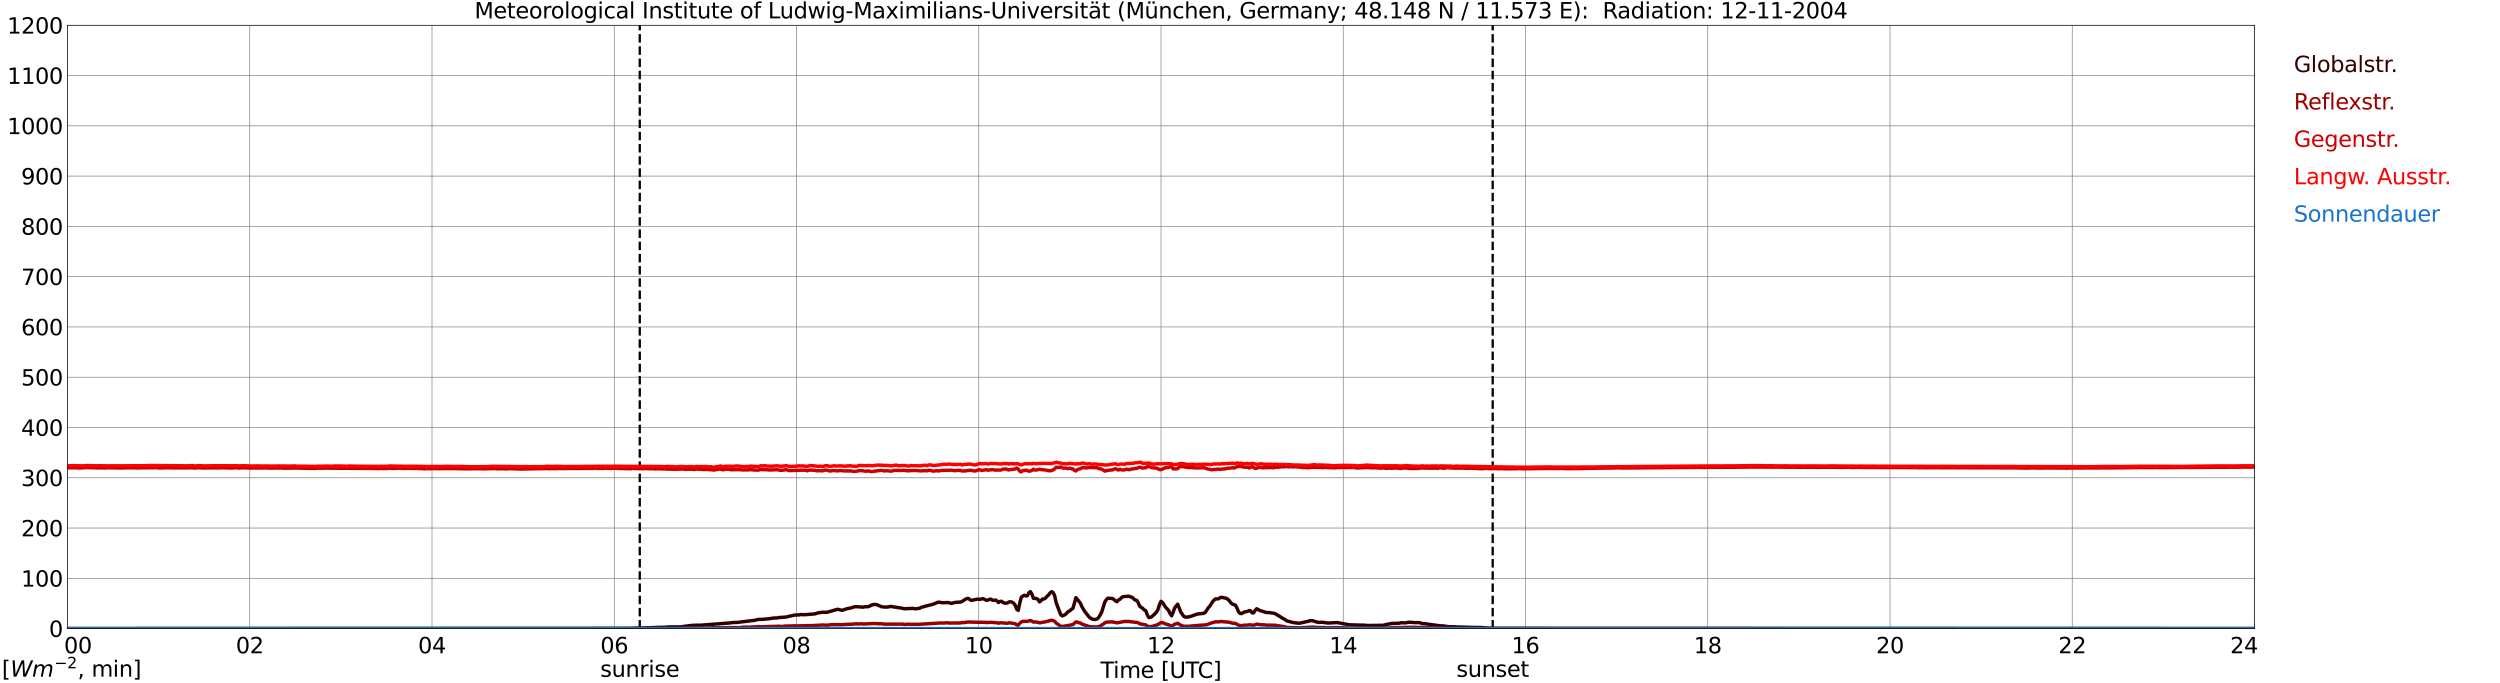 <?xml version="1.0" encoding="utf-8" standalone="no"?>
<!DOCTYPE svg PUBLIC "-//W3C//DTD SVG 1.1//EN"
  "http://www.w3.org/Graphics/SVG/1.1/DTD/svg11.dtd">
<svg xmlns:xlink="http://www.w3.org/1999/xlink" width="1085.4pt" height="296.64pt" viewBox="0 0 1085.4 296.64" xmlns="http://www.w3.org/2000/svg" version="1.1">
 <defs>
  <style type="text/css">*{stroke-linejoin: round; stroke-linecap: butt}</style>
 </defs>
 <g id="figure_1">
  <g id="patch_1">
   <path d="M 0 296.64 
L 1085.4 296.64 
L 1085.4 0 
L 0 0 
z
" style="fill: #ffffff"/>
  </g>
  <g id="axes_1">
   <g id="patch_2">
    <path d="M 29.306 272.909 
L 978.814 272.909 
L 978.814 10.976 
L 29.306 10.976 
z
" style="fill: #ffffff"/>
   </g>
   <g id="patch_3">
    <path d="M 978.814 272.909 
L 978.814 272.909 
L 978.814 10.976 
L 978.814 10.976 
z
" clip-path="url(#p5af366ee74)" style="fill: #d3d3d3; opacity: 0.25; stroke: #d3d3d3; stroke-linejoin: miter"/>
   </g>
   <g id="matplotlib.axis_1">
    <g id="xtick_1">
     <g id="line2d_1">
      <path d="M 29.306 272.909 
L 29.306 10.976 
" clip-path="url(#p5af366ee74)" style="fill: none; stroke: #808080; stroke-width: 0.3; stroke-linecap: square"/>
     </g>
     <g id="line2d_2"/>
     <g id="text_1">
      <!--    00 -->
      <g transform="translate(18.733 283.627) scale(0.095 -0.095)">
       <defs>
        <path id="DejaVuSans-20" transform="scale(0.016)"/>
        <path id="DejaVuSans-30" d="M 2034 4250 
Q 1547 4250 1301 3770 
Q 1056 3291 1056 2328 
Q 1056 1369 1301 889 
Q 1547 409 2034 409 
Q 2525 409 2770 889 
Q 3016 1369 3016 2328 
Q 3016 3291 2770 3770 
Q 2525 4250 2034 4250 
z
M 2034 4750 
Q 2819 4750 3233 4129 
Q 3647 3509 3647 2328 
Q 3647 1150 3233 529 
Q 2819 -91 2034 -91 
Q 1250 -91 836 529 
Q 422 1150 422 2328 
Q 422 3509 836 4129 
Q 1250 4750 2034 4750 
z
" transform="scale(0.016)"/>
       </defs>
       <use xlink:href="#DejaVuSans-20"/>
       <use xlink:href="#DejaVuSans-20" transform="translate(31.787 0)"/>
       <use xlink:href="#DejaVuSans-20" transform="translate(63.574 0)"/>
       <use xlink:href="#DejaVuSans-30" transform="translate(95.361 0)"/>
       <use xlink:href="#DejaVuSans-30" transform="translate(158.984 0)"/>
      </g>
     </g>
    </g>
    <g id="xtick_2">
     <g id="line2d_3">
      <path d="M 108.431 272.909 
L 108.431 10.976 
" clip-path="url(#p5af366ee74)" style="fill: none; stroke: #808080; stroke-width: 0.3; stroke-linecap: square"/>
     </g>
     <g id="line2d_4"/>
     <g id="text_2">
      <!-- 02 -->
      <g transform="translate(102.387 283.627) scale(0.095 -0.095)">
       <defs>
        <path id="DejaVuSans-32" d="M 1228 531 
L 3431 531 
L 3431 0 
L 469 0 
L 469 531 
Q 828 903 1448 1529 
Q 2069 2156 2228 2338 
Q 2531 2678 2651 2914 
Q 2772 3150 2772 3378 
Q 2772 3750 2511 3984 
Q 2250 4219 1831 4219 
Q 1534 4219 1204 4116 
Q 875 4013 500 3803 
L 500 4441 
Q 881 4594 1212 4672 
Q 1544 4750 1819 4750 
Q 2544 4750 2975 4387 
Q 3406 4025 3406 3419 
Q 3406 3131 3298 2873 
Q 3191 2616 2906 2266 
Q 2828 2175 2409 1742 
Q 1991 1309 1228 531 
z
" transform="scale(0.016)"/>
       </defs>
       <use xlink:href="#DejaVuSans-30"/>
       <use xlink:href="#DejaVuSans-32" transform="translate(63.623 0)"/>
      </g>
     </g>
    </g>
    <g id="xtick_3">
     <g id="line2d_5">
      <path d="M 187.557 272.909 
L 187.557 10.976 
" clip-path="url(#p5af366ee74)" style="fill: none; stroke: #808080; stroke-width: 0.3; stroke-linecap: square"/>
     </g>
     <g id="line2d_6"/>
     <g id="text_3">
      <!-- 04 -->
      <g transform="translate(181.513 283.627) scale(0.095 -0.095)">
       <defs>
        <path id="DejaVuSans-34" d="M 2419 4116 
L 825 1625 
L 2419 1625 
L 2419 4116 
z
M 2253 4666 
L 3047 4666 
L 3047 1625 
L 3713 1625 
L 3713 1100 
L 3047 1100 
L 3047 0 
L 2419 0 
L 2419 1100 
L 313 1100 
L 313 1709 
L 2253 4666 
z
" transform="scale(0.016)"/>
       </defs>
       <use xlink:href="#DejaVuSans-30"/>
       <use xlink:href="#DejaVuSans-34" transform="translate(63.623 0)"/>
      </g>
     </g>
    </g>
    <g id="xtick_4">
     <g id="line2d_7">
      <path d="M 266.683 272.909 
L 266.683 10.976 
" clip-path="url(#p5af366ee74)" style="fill: none; stroke: #808080; stroke-width: 0.3; stroke-linecap: square"/>
     </g>
     <g id="line2d_8"/>
     <g id="text_4">
      <!-- 06 -->
      <g transform="translate(260.638 283.627) scale(0.095 -0.095)">
       <defs>
        <path id="DejaVuSans-36" d="M 2113 2584 
Q 1688 2584 1439 2293 
Q 1191 2003 1191 1497 
Q 1191 994 1439 701 
Q 1688 409 2113 409 
Q 2538 409 2786 701 
Q 3034 994 3034 1497 
Q 3034 2003 2786 2293 
Q 2538 2584 2113 2584 
z
M 3366 4563 
L 3366 3988 
Q 3128 4100 2886 4159 
Q 2644 4219 2406 4219 
Q 1781 4219 1451 3797 
Q 1122 3375 1075 2522 
Q 1259 2794 1537 2939 
Q 1816 3084 2150 3084 
Q 2853 3084 3261 2657 
Q 3669 2231 3669 1497 
Q 3669 778 3244 343 
Q 2819 -91 2113 -91 
Q 1303 -91 875 529 
Q 447 1150 447 2328 
Q 447 3434 972 4092 
Q 1497 4750 2381 4750 
Q 2619 4750 2861 4703 
Q 3103 4656 3366 4563 
z
" transform="scale(0.016)"/>
       </defs>
       <use xlink:href="#DejaVuSans-30"/>
       <use xlink:href="#DejaVuSans-36" transform="translate(63.623 0)"/>
      </g>
     </g>
    </g>
    <g id="xtick_5">
     <g id="line2d_9">
      <path d="M 345.808 272.909 
L 345.808 10.976 
" clip-path="url(#p5af366ee74)" style="fill: none; stroke: #808080; stroke-width: 0.3; stroke-linecap: square"/>
     </g>
     <g id="line2d_10"/>
     <g id="text_5">
      <!-- 08 -->
      <g transform="translate(339.764 283.627) scale(0.095 -0.095)">
       <defs>
        <path id="DejaVuSans-38" d="M 2034 2216 
Q 1584 2216 1326 1975 
Q 1069 1734 1069 1313 
Q 1069 891 1326 650 
Q 1584 409 2034 409 
Q 2484 409 2743 651 
Q 3003 894 3003 1313 
Q 3003 1734 2745 1975 
Q 2488 2216 2034 2216 
z
M 1403 2484 
Q 997 2584 770 2862 
Q 544 3141 544 3541 
Q 544 4100 942 4425 
Q 1341 4750 2034 4750 
Q 2731 4750 3128 4425 
Q 3525 4100 3525 3541 
Q 3525 3141 3298 2862 
Q 3072 2584 2669 2484 
Q 3125 2378 3379 2068 
Q 3634 1759 3634 1313 
Q 3634 634 3220 271 
Q 2806 -91 2034 -91 
Q 1263 -91 848 271 
Q 434 634 434 1313 
Q 434 1759 690 2068 
Q 947 2378 1403 2484 
z
M 1172 3481 
Q 1172 3119 1398 2916 
Q 1625 2713 2034 2713 
Q 2441 2713 2670 2916 
Q 2900 3119 2900 3481 
Q 2900 3844 2670 4047 
Q 2441 4250 2034 4250 
Q 1625 4250 1398 4047 
Q 1172 3844 1172 3481 
z
" transform="scale(0.016)"/>
       </defs>
       <use xlink:href="#DejaVuSans-30"/>
       <use xlink:href="#DejaVuSans-38" transform="translate(63.623 0)"/>
      </g>
     </g>
    </g>
    <g id="xtick_6">
     <g id="line2d_11">
      <path d="M 424.934 272.909 
L 424.934 10.976 
" clip-path="url(#p5af366ee74)" style="fill: none; stroke: #808080; stroke-width: 0.3; stroke-linecap: square"/>
     </g>
     <g id="line2d_12"/>
     <g id="text_6">
      <!-- 10 -->
      <g transform="translate(418.89 283.627) scale(0.095 -0.095)">
       <defs>
        <path id="DejaVuSans-31" d="M 794 531 
L 1825 531 
L 1825 4091 
L 703 3866 
L 703 4441 
L 1819 4666 
L 2450 4666 
L 2450 531 
L 3481 531 
L 3481 0 
L 794 0 
L 794 531 
z
" transform="scale(0.016)"/>
       </defs>
       <use xlink:href="#DejaVuSans-31"/>
       <use xlink:href="#DejaVuSans-30" transform="translate(63.623 0)"/>
      </g>
     </g>
    </g>
    <g id="xtick_7">
     <g id="line2d_13">
      <path d="M 504.06 272.909 
L 504.06 10.976 
" clip-path="url(#p5af366ee74)" style="fill: none; stroke: #808080; stroke-width: 0.3; stroke-linecap: square"/>
     </g>
     <g id="line2d_14"/>
     <g id="text_7">
      <!-- 12 -->
      <g transform="translate(498.015 283.627) scale(0.095 -0.095)">
       <use xlink:href="#DejaVuSans-31"/>
       <use xlink:href="#DejaVuSans-32" transform="translate(63.623 0)"/>
      </g>
     </g>
    </g>
    <g id="xtick_8">
     <g id="line2d_15">
      <path d="M 583.185 272.909 
L 583.185 10.976 
" clip-path="url(#p5af366ee74)" style="fill: none; stroke: #808080; stroke-width: 0.3; stroke-linecap: square"/>
     </g>
     <g id="line2d_16"/>
     <g id="text_8">
      <!-- 14 -->
      <g transform="translate(577.141 283.627) scale(0.095 -0.095)">
       <use xlink:href="#DejaVuSans-31"/>
       <use xlink:href="#DejaVuSans-34" transform="translate(63.623 0)"/>
      </g>
     </g>
    </g>
    <g id="xtick_9">
     <g id="line2d_17">
      <path d="M 662.311 272.909 
L 662.311 10.976 
" clip-path="url(#p5af366ee74)" style="fill: none; stroke: #808080; stroke-width: 0.3; stroke-linecap: square"/>
     </g>
     <g id="line2d_18"/>
     <g id="text_9">
      <!-- 16 -->
      <g transform="translate(656.267 283.627) scale(0.095 -0.095)">
       <use xlink:href="#DejaVuSans-31"/>
       <use xlink:href="#DejaVuSans-36" transform="translate(63.623 0)"/>
      </g>
     </g>
    </g>
    <g id="xtick_10">
     <g id="line2d_19">
      <path d="M 741.437 272.909 
L 741.437 10.976 
" clip-path="url(#p5af366ee74)" style="fill: none; stroke: #808080; stroke-width: 0.3; stroke-linecap: square"/>
     </g>
     <g id="line2d_20"/>
     <g id="text_10">
      <!-- 18 -->
      <g transform="translate(735.392 283.627) scale(0.095 -0.095)">
       <use xlink:href="#DejaVuSans-31"/>
       <use xlink:href="#DejaVuSans-38" transform="translate(63.623 0)"/>
      </g>
     </g>
    </g>
    <g id="xtick_11">
     <g id="line2d_21">
      <path d="M 820.562 272.909 
L 820.562 10.976 
" clip-path="url(#p5af366ee74)" style="fill: none; stroke: #808080; stroke-width: 0.3; stroke-linecap: square"/>
     </g>
     <g id="line2d_22"/>
     <g id="text_11">
      <!-- 20 -->
      <g transform="translate(814.518 283.627) scale(0.095 -0.095)">
       <use xlink:href="#DejaVuSans-32"/>
       <use xlink:href="#DejaVuSans-30" transform="translate(63.623 0)"/>
      </g>
     </g>
    </g>
    <g id="xtick_12">
     <g id="line2d_23">
      <path d="M 899.688 272.909 
L 899.688 10.976 
" clip-path="url(#p5af366ee74)" style="fill: none; stroke: #808080; stroke-width: 0.3; stroke-linecap: square"/>
     </g>
     <g id="line2d_24"/>
     <g id="text_12">
      <!-- 22 -->
      <g transform="translate(893.644 283.627) scale(0.095 -0.095)">
       <use xlink:href="#DejaVuSans-32"/>
       <use xlink:href="#DejaVuSans-32" transform="translate(63.623 0)"/>
      </g>
     </g>
    </g>
    <g id="xtick_13">
     <g id="line2d_25">
      <path d="M 978.814 272.909 
L 978.814 10.976 
" clip-path="url(#p5af366ee74)" style="fill: none; stroke: #808080; stroke-width: 0.3; stroke-linecap: square"/>
     </g>
     <g id="line2d_26"/>
     <g id="text_13">
      <!-- 24    -->
      <g transform="translate(968.241 283.627) scale(0.095 -0.095)">
       <use xlink:href="#DejaVuSans-32"/>
       <use xlink:href="#DejaVuSans-34" transform="translate(63.623 0)"/>
       <use xlink:href="#DejaVuSans-20" transform="translate(127.246 0)"/>
       <use xlink:href="#DejaVuSans-20" transform="translate(159.033 0)"/>
       <use xlink:href="#DejaVuSans-20" transform="translate(190.82 0)"/>
      </g>
     </g>
    </g>
    <g id="text_14">
     <!-- Time [UTC] -->
     <g transform="translate(477.806 294.322) scale(0.095 -0.095)">
      <defs>
       <path id="DejaVuSans-54" d="M -19 4666 
L 3928 4666 
L 3928 4134 
L 2272 4134 
L 2272 0 
L 1638 0 
L 1638 4134 
L -19 4134 
L -19 4666 
z
" transform="scale(0.016)"/>
       <path id="DejaVuSans-69" d="M 603 3500 
L 1178 3500 
L 1178 0 
L 603 0 
L 603 3500 
z
M 603 4863 
L 1178 4863 
L 1178 4134 
L 603 4134 
L 603 4863 
z
" transform="scale(0.016)"/>
       <path id="DejaVuSans-6d" d="M 3328 2828 
Q 3544 3216 3844 3400 
Q 4144 3584 4550 3584 
Q 5097 3584 5394 3201 
Q 5691 2819 5691 2113 
L 5691 0 
L 5113 0 
L 5113 2094 
Q 5113 2597 4934 2840 
Q 4756 3084 4391 3084 
Q 3944 3084 3684 2787 
Q 3425 2491 3425 1978 
L 3425 0 
L 2847 0 
L 2847 2094 
Q 2847 2600 2669 2842 
Q 2491 3084 2119 3084 
Q 1678 3084 1418 2786 
Q 1159 2488 1159 1978 
L 1159 0 
L 581 0 
L 581 3500 
L 1159 3500 
L 1159 2956 
Q 1356 3278 1631 3431 
Q 1906 3584 2284 3584 
Q 2666 3584 2933 3390 
Q 3200 3197 3328 2828 
z
" transform="scale(0.016)"/>
       <path id="DejaVuSans-65" d="M 3597 1894 
L 3597 1613 
L 953 1613 
Q 991 1019 1311 708 
Q 1631 397 2203 397 
Q 2534 397 2845 478 
Q 3156 559 3463 722 
L 3463 178 
Q 3153 47 2828 -22 
Q 2503 -91 2169 -91 
Q 1331 -91 842 396 
Q 353 884 353 1716 
Q 353 2575 817 3079 
Q 1281 3584 2069 3584 
Q 2775 3584 3186 3129 
Q 3597 2675 3597 1894 
z
M 3022 2063 
Q 3016 2534 2758 2815 
Q 2500 3097 2075 3097 
Q 1594 3097 1305 2825 
Q 1016 2553 972 2059 
L 3022 2063 
z
" transform="scale(0.016)"/>
       <path id="DejaVuSans-5b" d="M 550 4863 
L 1875 4863 
L 1875 4416 
L 1125 4416 
L 1125 -397 
L 1875 -397 
L 1875 -844 
L 550 -844 
L 550 4863 
z
" transform="scale(0.016)"/>
       <path id="DejaVuSans-55" d="M 556 4666 
L 1191 4666 
L 1191 1831 
Q 1191 1081 1462 751 
Q 1734 422 2344 422 
Q 2950 422 3222 751 
Q 3494 1081 3494 1831 
L 3494 4666 
L 4128 4666 
L 4128 1753 
Q 4128 841 3676 375 
Q 3225 -91 2344 -91 
Q 1459 -91 1007 375 
Q 556 841 556 1753 
L 556 4666 
z
" transform="scale(0.016)"/>
       <path id="DejaVuSans-43" d="M 4122 4306 
L 4122 3641 
Q 3803 3938 3442 4084 
Q 3081 4231 2675 4231 
Q 1875 4231 1450 3742 
Q 1025 3253 1025 2328 
Q 1025 1406 1450 917 
Q 1875 428 2675 428 
Q 3081 428 3442 575 
Q 3803 722 4122 1019 
L 4122 359 
Q 3791 134 3420 21 
Q 3050 -91 2638 -91 
Q 1578 -91 968 557 
Q 359 1206 359 2328 
Q 359 3453 968 4101 
Q 1578 4750 2638 4750 
Q 3056 4750 3426 4639 
Q 3797 4528 4122 4306 
z
" transform="scale(0.016)"/>
       <path id="DejaVuSans-5d" d="M 1947 4863 
L 1947 -844 
L 622 -844 
L 622 -397 
L 1369 -397 
L 1369 4416 
L 622 4416 
L 622 4863 
L 1947 4863 
z
" transform="scale(0.016)"/>
      </defs>
      <use xlink:href="#DejaVuSans-54"/>
      <use xlink:href="#DejaVuSans-69" transform="translate(57.959 0)"/>
      <use xlink:href="#DejaVuSans-6d" transform="translate(85.742 0)"/>
      <use xlink:href="#DejaVuSans-65" transform="translate(183.154 0)"/>
      <use xlink:href="#DejaVuSans-20" transform="translate(244.678 0)"/>
      <use xlink:href="#DejaVuSans-5b" transform="translate(276.465 0)"/>
      <use xlink:href="#DejaVuSans-55" transform="translate(315.479 0)"/>
      <use xlink:href="#DejaVuSans-54" transform="translate(388.672 0)"/>
      <use xlink:href="#DejaVuSans-43" transform="translate(443.881 0)"/>
      <use xlink:href="#DejaVuSans-5d" transform="translate(513.705 0)"/>
     </g>
    </g>
   </g>
   <g id="matplotlib.axis_2">
    <g id="ytick_1">
     <g id="line2d_27">
      <path d="M 29.306 272.909 
L 978.814 272.909 
" clip-path="url(#p5af366ee74)" style="fill: none; stroke: #808080; stroke-width: 0.3; stroke-linecap: square"/>
     </g>
     <g id="line2d_28"/>
     <g id="text_15">
      <!-- 0 -->
      <g transform="translate(21.261 276.518) scale(0.095 -0.095)">
       <use xlink:href="#DejaVuSans-30"/>
      </g>
     </g>
    </g>
    <g id="ytick_2">
     <g id="line2d_29">
      <path d="M 29.306 251.081 
L 978.814 251.081 
" clip-path="url(#p5af366ee74)" style="fill: none; stroke: #808080; stroke-width: 0.3; stroke-linecap: square"/>
     </g>
     <g id="line2d_30"/>
     <g id="text_16">
      <!-- 100 -->
      <g transform="translate(9.173 254.69) scale(0.095 -0.095)">
       <use xlink:href="#DejaVuSans-31"/>
       <use xlink:href="#DejaVuSans-30" transform="translate(63.623 0)"/>
       <use xlink:href="#DejaVuSans-30" transform="translate(127.246 0)"/>
      </g>
     </g>
    </g>
    <g id="ytick_3">
     <g id="line2d_31">
      <path d="M 29.306 229.253 
L 978.814 229.253 
" clip-path="url(#p5af366ee74)" style="fill: none; stroke: #808080; stroke-width: 0.3; stroke-linecap: square"/>
     </g>
     <g id="line2d_32"/>
     <g id="text_17">
      <!-- 200 -->
      <g transform="translate(9.173 232.863) scale(0.095 -0.095)">
       <use xlink:href="#DejaVuSans-32"/>
       <use xlink:href="#DejaVuSans-30" transform="translate(63.623 0)"/>
       <use xlink:href="#DejaVuSans-30" transform="translate(127.246 0)"/>
      </g>
     </g>
    </g>
    <g id="ytick_4">
     <g id="line2d_33">
      <path d="M 29.306 207.426 
L 978.814 207.426 
" clip-path="url(#p5af366ee74)" style="fill: none; stroke: #808080; stroke-width: 0.3; stroke-linecap: square"/>
     </g>
     <g id="line2d_34"/>
     <g id="text_18">
      <!-- 300 -->
      <g transform="translate(9.173 211.035) scale(0.095 -0.095)">
       <defs>
        <path id="DejaVuSans-33" d="M 2597 2516 
Q 3050 2419 3304 2112 
Q 3559 1806 3559 1356 
Q 3559 666 3084 287 
Q 2609 -91 1734 -91 
Q 1441 -91 1130 -33 
Q 819 25 488 141 
L 488 750 
Q 750 597 1062 519 
Q 1375 441 1716 441 
Q 2309 441 2620 675 
Q 2931 909 2931 1356 
Q 2931 1769 2642 2001 
Q 2353 2234 1838 2234 
L 1294 2234 
L 1294 2753 
L 1863 2753 
Q 2328 2753 2575 2939 
Q 2822 3125 2822 3475 
Q 2822 3834 2567 4026 
Q 2313 4219 1838 4219 
Q 1578 4219 1281 4162 
Q 984 4106 628 3988 
L 628 4550 
Q 988 4650 1302 4700 
Q 1616 4750 1894 4750 
Q 2613 4750 3031 4423 
Q 3450 4097 3450 3541 
Q 3450 3153 3228 2886 
Q 3006 2619 2597 2516 
z
" transform="scale(0.016)"/>
       </defs>
       <use xlink:href="#DejaVuSans-33"/>
       <use xlink:href="#DejaVuSans-30" transform="translate(63.623 0)"/>
       <use xlink:href="#DejaVuSans-30" transform="translate(127.246 0)"/>
      </g>
     </g>
    </g>
    <g id="ytick_5">
     <g id="line2d_35">
      <path d="M 29.306 185.598 
L 978.814 185.598 
" clip-path="url(#p5af366ee74)" style="fill: none; stroke: #808080; stroke-width: 0.3; stroke-linecap: square"/>
     </g>
     <g id="line2d_36"/>
     <g id="text_19">
      <!-- 400 -->
      <g transform="translate(9.173 189.207) scale(0.095 -0.095)">
       <use xlink:href="#DejaVuSans-34"/>
       <use xlink:href="#DejaVuSans-30" transform="translate(63.623 0)"/>
       <use xlink:href="#DejaVuSans-30" transform="translate(127.246 0)"/>
      </g>
     </g>
    </g>
    <g id="ytick_6">
     <g id="line2d_37">
      <path d="M 29.306 163.77 
L 978.814 163.77 
" clip-path="url(#p5af366ee74)" style="fill: none; stroke: #808080; stroke-width: 0.3; stroke-linecap: square"/>
     </g>
     <g id="line2d_38"/>
     <g id="text_20">
      <!-- 500 -->
      <g transform="translate(9.173 167.379) scale(0.095 -0.095)">
       <defs>
        <path id="DejaVuSans-35" d="M 691 4666 
L 3169 4666 
L 3169 4134 
L 1269 4134 
L 1269 2991 
Q 1406 3038 1543 3061 
Q 1681 3084 1819 3084 
Q 2600 3084 3056 2656 
Q 3513 2228 3513 1497 
Q 3513 744 3044 326 
Q 2575 -91 1722 -91 
Q 1428 -91 1123 -41 
Q 819 9 494 109 
L 494 744 
Q 775 591 1075 516 
Q 1375 441 1709 441 
Q 2250 441 2565 725 
Q 2881 1009 2881 1497 
Q 2881 1984 2565 2268 
Q 2250 2553 1709 2553 
Q 1456 2553 1204 2497 
Q 953 2441 691 2322 
L 691 4666 
z
" transform="scale(0.016)"/>
       </defs>
       <use xlink:href="#DejaVuSans-35"/>
       <use xlink:href="#DejaVuSans-30" transform="translate(63.623 0)"/>
       <use xlink:href="#DejaVuSans-30" transform="translate(127.246 0)"/>
      </g>
     </g>
    </g>
    <g id="ytick_7">
     <g id="line2d_39">
      <path d="M 29.306 141.942 
L 978.814 141.942 
" clip-path="url(#p5af366ee74)" style="fill: none; stroke: #808080; stroke-width: 0.3; stroke-linecap: square"/>
     </g>
     <g id="line2d_40"/>
     <g id="text_21">
      <!-- 600 -->
      <g transform="translate(9.173 145.551) scale(0.095 -0.095)">
       <use xlink:href="#DejaVuSans-36"/>
       <use xlink:href="#DejaVuSans-30" transform="translate(63.623 0)"/>
       <use xlink:href="#DejaVuSans-30" transform="translate(127.246 0)"/>
      </g>
     </g>
    </g>
    <g id="ytick_8">
     <g id="line2d_41">
      <path d="M 29.306 120.114 
L 978.814 120.114 
" clip-path="url(#p5af366ee74)" style="fill: none; stroke: #808080; stroke-width: 0.3; stroke-linecap: square"/>
     </g>
     <g id="line2d_42"/>
     <g id="text_22">
      <!-- 700 -->
      <g transform="translate(9.173 123.724) scale(0.095 -0.095)">
       <defs>
        <path id="DejaVuSans-37" d="M 525 4666 
L 3525 4666 
L 3525 4397 
L 1831 0 
L 1172 0 
L 2766 4134 
L 525 4134 
L 525 4666 
z
" transform="scale(0.016)"/>
       </defs>
       <use xlink:href="#DejaVuSans-37"/>
       <use xlink:href="#DejaVuSans-30" transform="translate(63.623 0)"/>
       <use xlink:href="#DejaVuSans-30" transform="translate(127.246 0)"/>
      </g>
     </g>
    </g>
    <g id="ytick_9">
     <g id="line2d_43">
      <path d="M 29.306 98.287 
L 978.814 98.287 
" clip-path="url(#p5af366ee74)" style="fill: none; stroke: #808080; stroke-width: 0.3; stroke-linecap: square"/>
     </g>
     <g id="line2d_44"/>
     <g id="text_23">
      <!-- 800 -->
      <g transform="translate(9.173 101.896) scale(0.095 -0.095)">
       <use xlink:href="#DejaVuSans-38"/>
       <use xlink:href="#DejaVuSans-30" transform="translate(63.623 0)"/>
       <use xlink:href="#DejaVuSans-30" transform="translate(127.246 0)"/>
      </g>
     </g>
    </g>
    <g id="ytick_10">
     <g id="line2d_45">
      <path d="M 29.306 76.459 
L 978.814 76.459 
" clip-path="url(#p5af366ee74)" style="fill: none; stroke: #808080; stroke-width: 0.3; stroke-linecap: square"/>
     </g>
     <g id="line2d_46"/>
     <g id="text_24">
      <!-- 900 -->
      <g transform="translate(9.173 80.068) scale(0.095 -0.095)">
       <defs>
        <path id="DejaVuSans-39" d="M 703 97 
L 703 672 
Q 941 559 1184 500 
Q 1428 441 1663 441 
Q 2288 441 2617 861 
Q 2947 1281 2994 2138 
Q 2813 1869 2534 1725 
Q 2256 1581 1919 1581 
Q 1219 1581 811 2004 
Q 403 2428 403 3163 
Q 403 3881 828 4315 
Q 1253 4750 1959 4750 
Q 2769 4750 3195 4129 
Q 3622 3509 3622 2328 
Q 3622 1225 3098 567 
Q 2575 -91 1691 -91 
Q 1453 -91 1209 -44 
Q 966 3 703 97 
z
M 1959 2075 
Q 2384 2075 2632 2365 
Q 2881 2656 2881 3163 
Q 2881 3666 2632 3958 
Q 2384 4250 1959 4250 
Q 1534 4250 1286 3958 
Q 1038 3666 1038 3163 
Q 1038 2656 1286 2365 
Q 1534 2075 1959 2075 
z
" transform="scale(0.016)"/>
       </defs>
       <use xlink:href="#DejaVuSans-39"/>
       <use xlink:href="#DejaVuSans-30" transform="translate(63.623 0)"/>
       <use xlink:href="#DejaVuSans-30" transform="translate(127.246 0)"/>
      </g>
     </g>
    </g>
    <g id="ytick_11">
     <g id="line2d_47">
      <path d="M 29.306 54.631 
L 978.814 54.631 
" clip-path="url(#p5af366ee74)" style="fill: none; stroke: #808080; stroke-width: 0.3; stroke-linecap: square"/>
     </g>
     <g id="line2d_48"/>
     <g id="text_25">
      <!-- 1000 -->
      <g transform="translate(3.128 58.24) scale(0.095 -0.095)">
       <use xlink:href="#DejaVuSans-31"/>
       <use xlink:href="#DejaVuSans-30" transform="translate(63.623 0)"/>
       <use xlink:href="#DejaVuSans-30" transform="translate(127.246 0)"/>
       <use xlink:href="#DejaVuSans-30" transform="translate(190.869 0)"/>
      </g>
     </g>
    </g>
    <g id="ytick_12">
     <g id="line2d_49">
      <path d="M 29.306 32.803 
L 978.814 32.803 
" clip-path="url(#p5af366ee74)" style="fill: none; stroke: #808080; stroke-width: 0.3; stroke-linecap: square"/>
     </g>
     <g id="line2d_50"/>
     <g id="text_26">
      <!-- 1100 -->
      <g transform="translate(3.128 36.413) scale(0.095 -0.095)">
       <use xlink:href="#DejaVuSans-31"/>
       <use xlink:href="#DejaVuSans-31" transform="translate(63.623 0)"/>
       <use xlink:href="#DejaVuSans-30" transform="translate(127.246 0)"/>
       <use xlink:href="#DejaVuSans-30" transform="translate(190.869 0)"/>
      </g>
     </g>
    </g>
    <g id="ytick_13">
     <g id="line2d_51">
      <path d="M 29.306 10.976 
L 978.814 10.976 
" clip-path="url(#p5af366ee74)" style="fill: none; stroke: #808080; stroke-width: 0.3; stroke-linecap: square"/>
     </g>
     <g id="line2d_52"/>
     <g id="text_27">
      <!-- 1200 -->
      <g transform="translate(3.128 14.585) scale(0.095 -0.095)">
       <use xlink:href="#DejaVuSans-31"/>
       <use xlink:href="#DejaVuSans-32" transform="translate(63.623 0)"/>
       <use xlink:href="#DejaVuSans-30" transform="translate(127.246 0)"/>
       <use xlink:href="#DejaVuSans-30" transform="translate(190.869 0)"/>
      </g>
     </g>
    </g>
   </g>
   <g id="line2d_53">
    <path d="M 277.76 272.909 
L 277.76 10.976 
" clip-path="url(#p5af366ee74)" style="fill: none; stroke-dasharray: 3.7,1.6; stroke-dashoffset: 0; stroke: #000000"/>
   </g>
   <g id="line2d_54">
    <path d="M 648.068 272.909 
L 648.068 10.976 
" clip-path="url(#p5af366ee74)" style="fill: none; stroke-dasharray: 3.7,1.6; stroke-dashoffset: 0; stroke: #000000"/>
   </g>
   <g id="line2d_55">
    <path d="M 29.306 272.909 
L 273.277 272.802 
L 276.573 272.664 
L 277.892 272.664 
L 279.87 272.618 
L 282.508 272.527 
L 285.805 272.389 
L 288.442 272.343 
L 289.761 272.206 
L 295.696 272.16 
L 297.674 271.841 
L 300.971 271.475 
L 302.949 271.429 
L 304.267 271.429 
L 316.796 270.468 
L 318.114 270.285 
L 320.093 270.239 
L 326.686 269.416 
L 327.346 269.371 
L 329.324 268.912 
L 330.643 268.912 
L 333.94 268.637 
L 335.918 268.316 
L 337.236 268.316 
L 337.896 268.135 
L 341.193 267.906 
L 343.171 267.447 
L 344.49 267.172 
L 345.149 267.035 
L 347.127 266.943 
L 347.787 266.808 
L 349.105 266.9 
L 353.721 266.533 
L 355.04 266.12 
L 357.018 265.799 
L 358.996 265.845 
L 360.315 265.481 
L 363.612 264.518 
L 365.59 264.977 
L 367.568 264.337 
L 369.546 263.924 
L 370.865 263.466 
L 371.524 263.374 
L 374.821 263.604 
L 375.481 263.42 
L 376.799 263.42 
L 377.459 263.191 
L 378.777 262.552 
L 380.096 262.414 
L 380.756 262.552 
L 382.734 263.42 
L 384.053 263.558 
L 385.371 263.558 
L 386.69 263.283 
L 391.306 264.016 
L 392.624 264.291 
L 395.921 264.154 
L 396.581 264.154 
L 397.24 264.337 
L 399.218 264.108 
L 399.878 263.741 
L 401.856 263.145 
L 404.493 262.506 
L 405.153 262.322 
L 406.471 261.774 
L 407.131 261.499 
L 407.79 261.454 
L 409.109 261.683 
L 411.746 261.591 
L 413.065 262.001 
L 414.384 261.591 
L 415.703 261.454 
L 417.022 261.408 
L 417.681 261.133 
L 419 260.264 
L 419.659 259.897 
L 420.318 259.806 
L 421.637 260.674 
L 424.275 260.126 
L 425.593 260.218 
L 426.253 259.989 
L 426.912 259.943 
L 428.231 260.629 
L 428.89 260.537 
L 429.55 260.218 
L 430.209 260.126 
L 430.869 260.583 
L 431.528 260.629 
L 432.187 260.493 
L 432.847 260.904 
L 433.506 261.591 
L 434.165 261.133 
L 434.825 261.041 
L 435.484 261.591 
L 436.144 261.818 
L 436.803 261.91 
L 437.462 261.729 
L 438.122 261.316 
L 438.781 261.27 
L 439.44 261.454 
L 440.1 261.91 
L 440.759 262.781 
L 441.419 264.518 
L 442.078 265.022 
L 442.737 261.818 
L 443.397 259.347 
L 444.056 258.753 
L 444.716 258.433 
L 445.375 258.708 
L 446.034 258.662 
L 446.694 257.381 
L 447.353 256.876 
L 448.012 257.928 
L 448.672 259.76 
L 449.991 259.851 
L 450.65 260.264 
L 451.309 261.316 
L 451.969 260.812 
L 452.628 260.035 
L 453.287 260.081 
L 453.947 259.622 
L 454.606 258.845 
L 455.266 258.295 
L 455.925 257.381 
L 456.584 256.876 
L 457.244 257.289 
L 457.903 258.662 
L 458.563 261.729 
L 460.541 266.943 
L 461.2 267.402 
L 462.519 266.808 
L 463.838 265.481 
L 464.497 265.16 
L 465.156 264.564 
L 465.816 264.154 
L 467.134 259.485 
L 468.453 261.087 
L 469.113 261.956 
L 469.772 263.512 
L 471.091 265.662 
L 473.069 268.135 
L 474.388 268.866 
L 475.047 268.958 
L 475.706 268.912 
L 476.366 268.729 
L 477.025 267.998 
L 477.685 266.943 
L 478.344 265.662 
L 479.663 261.362 
L 480.322 260.356 
L 480.981 259.714 
L 482.96 259.851 
L 483.619 260.218 
L 484.278 260.904 
L 484.938 261.224 
L 485.597 260.493 
L 486.256 260.172 
L 486.916 259.439 
L 487.575 259.029 
L 490.213 258.845 
L 490.872 259.166 
L 491.532 259.347 
L 492.85 260.537 
L 493.51 260.629 
L 494.169 261.683 
L 494.828 263.237 
L 496.147 264.154 
L 496.807 264.839 
L 497.466 265.114 
L 498.125 267.035 
L 498.785 268.135 
L 499.444 267.998 
L 500.103 267.723 
L 501.422 266.487 
L 502.082 265.754 
L 502.741 264.61 
L 503.4 262.506 
L 504.06 261.087 
L 504.719 261.545 
L 506.038 263.604 
L 507.357 265.022 
L 508.016 266.441 
L 508.675 267.356 
L 509.335 265.845 
L 509.994 263.879 
L 511.313 262.322 
L 512.632 265.708 
L 513.95 267.631 
L 514.61 267.906 
L 515.269 267.952 
L 516.588 267.723 
L 517.907 267.264 
L 519.226 266.808 
L 519.885 266.579 
L 522.522 266.304 
L 523.182 265.937 
L 523.841 265.068 
L 524.501 263.97 
L 525.16 263.283 
L 526.479 261.224 
L 527.138 260.493 
L 527.797 259.989 
L 528.457 260.035 
L 529.116 259.943 
L 529.776 259.439 
L 530.435 259.347 
L 532.413 259.76 
L 533.073 260.172 
L 533.732 260.812 
L 534.391 261.729 
L 535.051 262.276 
L 536.369 262.735 
L 537.029 263.924 
L 537.688 265.572 
L 538.348 266.304 
L 539.007 266.395 
L 540.326 265.662 
L 541.644 265.481 
L 542.304 265.068 
L 542.963 265.206 
L 543.623 266.075 
L 544.282 266.075 
L 544.941 264.977 
L 545.601 264.291 
L 546.919 265.022 
L 548.898 265.662 
L 549.557 265.891 
L 551.535 265.983 
L 552.195 266.166 
L 552.854 266.212 
L 553.513 266.395 
L 555.491 267.539 
L 556.81 268.408 
L 557.47 268.729 
L 558.788 269.598 
L 561.426 270.285 
L 564.063 270.606 
L 568.02 269.735 
L 568.679 269.462 
L 569.998 269.506 
L 571.317 269.964 
L 572.635 270.239 
L 573.954 270.148 
L 576.592 270.514 
L 577.91 270.423 
L 579.889 270.331 
L 580.548 270.285 
L 585.164 271.154 
L 586.482 271.291 
L 587.801 271.291 
L 589.12 271.383 
L 590.439 271.383 
L 592.417 271.429 
L 593.736 271.566 
L 600.329 271.475 
L 600.989 271.383 
L 601.648 271.154 
L 602.967 270.925 
L 604.286 270.652 
L 605.604 270.652 
L 607.582 270.56 
L 608.242 270.377 
L 610.22 270.423 
L 611.539 270.148 
L 613.517 270.239 
L 614.176 270.331 
L 616.154 270.285 
L 617.473 270.743 
L 618.792 270.789 
L 620.77 271.108 
L 625.386 271.704 
L 626.705 271.75 
L 628.683 272.071 
L 631.98 272.16 
L 633.298 272.252 
L 634.617 272.252 
L 637.255 272.343 
L 639.233 272.389 
L 643.189 272.435 
L 645.167 272.618 
L 647.805 272.756 
L 648.464 272.71 
L 649.123 272.802 
L 650.442 272.802 
L 978.154 272.909 
L 978.154 272.909 
" clip-path="url(#p5af366ee74)" style="fill: none; stroke: #330000; stroke-width: 1.5; stroke-linecap: square"/>
   </g>
   <g id="line2d_56">
    <path d="M 29.306 272.909 
L 288.442 272.909 
L 289.102 272.793 
L 289.761 272.887 
L 290.42 272.839 
L 291.739 272.909 
L 293.717 272.887 
L 294.377 272.793 
L 295.696 272.887 
L 296.355 272.747 
L 298.992 272.653 
L 299.652 272.608 
L 300.311 272.699 
L 300.971 272.608 
L 302.289 272.699 
L 303.608 272.56 
L 304.267 272.699 
L 306.246 272.653 
L 308.883 272.608 
L 309.543 272.514 
L 310.861 272.608 
L 312.18 272.468 
L 312.839 272.608 
L 314.158 272.514 
L 314.818 272.56 
L 316.136 272.468 
L 321.411 272.468 
L 322.73 272.28 
L 323.39 272.328 
L 324.049 272.234 
L 324.708 272.328 
L 326.027 272.234 
L 328.005 272.14 
L 329.324 272.001 
L 329.983 272.14 
L 332.621 272.049 
L 335.258 271.955 
L 335.918 272.001 
L 336.577 271.909 
L 337.236 271.955 
L 337.896 271.863 
L 339.874 272.001 
L 340.533 271.815 
L 341.852 271.815 
L 344.49 271.724 
L 345.149 271.676 
L 345.808 271.769 
L 348.446 271.676 
L 353.062 271.584 
L 357.018 271.35 
L 358.996 271.444 
L 360.974 271.211 
L 366.249 271.211 
L 366.909 271.071 
L 367.568 271.117 
L 368.227 271.025 
L 369.546 271.025 
L 370.206 270.931 
L 370.865 270.977 
L 371.524 270.792 
L 372.184 270.885 
L 374.162 270.837 
L 374.821 270.931 
L 379.437 270.698 
L 380.756 270.746 
L 381.415 270.837 
L 382.074 270.746 
L 384.053 270.977 
L 391.965 270.977 
L 392.624 271.117 
L 394.603 270.977 
L 395.262 271.071 
L 396.581 271.025 
L 398.559 271.071 
L 408.45 270.466 
L 409.768 270.512 
L 411.087 270.372 
L 412.406 270.512 
L 417.022 270.466 
L 417.681 270.281 
L 418.34 270.327 
L 419.659 270.141 
L 420.318 270.047 
L 422.956 270.141 
L 427.572 270.187 
L 428.231 270.281 
L 430.209 270.187 
L 432.847 270.372 
L 433.506 270.606 
L 434.165 270.372 
L 437.462 270.606 
L 438.122 270.372 
L 440.759 270.792 
L 441.419 271.304 
L 442.078 271.396 
L 442.737 270.606 
L 443.397 270.047 
L 444.056 269.768 
L 445.375 269.768 
L 446.034 269.768 
L 447.353 269.395 
L 448.012 269.674 
L 448.672 270.093 
L 449.331 270.001 
L 450.65 270.187 
L 451.309 270.42 
L 453.947 269.953 
L 456.584 269.255 
L 457.903 269.722 
L 458.563 270.56 
L 460.541 271.863 
L 461.2 272.001 
L 463.838 271.536 
L 465.816 271.165 
L 467.134 270.001 
L 467.794 270.093 
L 468.453 270.372 
L 469.113 270.512 
L 469.772 270.977 
L 471.75 271.63 
L 473.069 272.095 
L 476.366 272.234 
L 477.685 271.815 
L 479.663 270.466 
L 480.322 270.093 
L 482.96 270.001 
L 484.938 270.42 
L 488.235 269.814 
L 489.553 269.814 
L 490.213 269.814 
L 490.872 269.953 
L 492.191 270.047 
L 492.85 270.233 
L 493.51 270.187 
L 494.169 270.42 
L 494.828 270.837 
L 497.466 271.304 
L 498.125 271.815 
L 498.785 272.049 
L 500.103 272.001 
L 502.741 271.165 
L 503.4 270.652 
L 504.06 270.327 
L 504.719 270.327 
L 506.038 270.885 
L 507.357 271.256 
L 508.675 271.863 
L 509.994 271.025 
L 511.313 270.606 
L 512.632 271.444 
L 513.95 271.909 
L 515.269 271.909 
L 516.588 271.909 
L 517.247 271.769 
L 518.566 271.676 
L 523.841 271.256 
L 525.819 270.512 
L 527.797 269.953 
L 529.116 270.001 
L 529.776 269.814 
L 533.732 270.141 
L 535.051 270.56 
L 536.369 270.652 
L 537.688 271.396 
L 539.007 271.676 
L 540.326 271.396 
L 541.644 271.396 
L 542.304 271.256 
L 544.282 271.444 
L 545.601 270.977 
L 547.579 271.256 
L 548.898 271.256 
L 549.557 271.396 
L 553.513 271.444 
L 557.47 272.049 
L 558.788 272.42 
L 562.745 272.514 
L 564.063 272.608 
L 566.042 272.42 
L 566.701 272.468 
L 568.679 272.28 
L 569.338 272.328 
L 569.998 272.234 
L 571.317 272.42 
L 571.976 272.374 
L 572.635 272.468 
L 574.613 272.42 
L 575.932 272.56 
L 578.57 272.468 
L 579.889 272.468 
L 583.185 272.56 
L 586.482 272.699 
L 602.967 272.608 
L 603.626 272.468 
L 604.945 272.514 
L 606.923 272.468 
L 610.879 272.374 
L 612.858 272.328 
L 616.814 272.42 
L 618.133 272.42 
L 620.111 272.468 
L 621.429 272.56 
L 624.067 272.653 
L 627.364 272.747 
L 630.001 272.887 
L 630.661 272.793 
L 631.32 272.887 
L 632.639 272.887 
L 978.154 272.909 
L 978.154 272.909 
" clip-path="url(#p5af366ee74)" style="fill: none; stroke: #990000; stroke-width: 1.5; stroke-linecap: square"/>
   </g>
   <g id="line2d_57">
    <path d="M 29.306 203.115 
L 30.625 203.064 
L 31.284 203.152 
L 31.943 203.043 
L 34.581 203.195 
L 36.559 203.049 
L 37.878 203.018 
L 39.856 203.051 
L 41.834 203.123 
L 43.153 203.115 
L 45.79 203.176 
L 46.45 203.093 
L 47.768 203.095 
L 51.065 203.163 
L 52.384 203.193 
L 53.703 203.152 
L 56.34 203.084 
L 58.319 203.108 
L 59.637 203.169 
L 60.956 203.119 
L 68.209 203.047 
L 68.869 203.173 
L 72.825 203.082 
L 74.803 203.125 
L 81.397 203.147 
L 82.716 203.082 
L 83.375 203.077 
L 84.694 203.219 
L 86.013 203.06 
L 87.991 203.197 
L 89.309 203.189 
L 90.628 203.117 
L 92.606 203.125 
L 94.584 203.16 
L 95.903 203.099 
L 99.2 203.13 
L 100.519 203.219 
L 102.497 203.045 
L 103.816 203.226 
L 105.135 203.091 
L 107.113 203.147 
L 108.431 203.208 
L 114.366 203.173 
L 115.025 203.123 
L 117.003 203.237 
L 120.3 203.178 
L 120.96 203.235 
L 121.619 203.171 
L 123.597 203.274 
L 124.916 203.239 
L 125.575 203.287 
L 126.235 203.2 
L 126.894 203.261 
L 127.553 203.176 
L 133.488 203.328 
L 136.125 203.322 
L 136.785 203.361 
L 138.104 203.25 
L 140.082 203.294 
L 142.06 203.232 
L 143.379 203.274 
L 162.501 203.383 
L 163.819 203.444 
L 165.798 203.366 
L 166.457 203.455 
L 169.754 203.309 
L 170.413 203.411 
L 173.051 203.276 
L 175.029 203.387 
L 177.666 203.322 
L 180.963 203.394 
L 183.601 203.457 
L 184.26 203.588 
L 184.92 203.449 
L 186.898 203.479 
L 188.876 203.446 
L 190.854 203.479 
L 194.151 203.44 
L 197.448 203.453 
L 198.767 203.468 
L 202.063 203.553 
L 203.382 203.54 
L 208.657 203.488 
L 209.317 203.564 
L 210.635 203.545 
L 211.954 203.501 
L 215.251 203.444 
L 215.91 203.566 
L 217.889 203.492 
L 219.207 203.558 
L 219.867 203.625 
L 220.526 203.479 
L 224.482 203.575 
L 225.801 203.647 
L 237.67 203.422 
L 238.329 203.512 
L 238.989 203.433 
L 240.308 203.464 
L 241.626 203.44 
L 243.604 203.42 
L 257.451 203.357 
L 258.111 203.217 
L 259.43 203.355 
L 262.067 203.363 
L 262.726 203.25 
L 265.364 203.405 
L 266.023 203.246 
L 268.661 203.383 
L 273.936 203.521 
L 274.595 203.307 
L 275.914 203.457 
L 277.892 203.466 
L 279.211 203.51 
L 279.87 203.435 
L 281.849 203.499 
L 283.827 203.505 
L 284.486 203.625 
L 285.145 203.505 
L 293.717 203.767 
L 294.377 203.614 
L 295.036 203.7 
L 296.355 203.608 
L 297.674 203.793 
L 299.652 203.695 
L 301.63 203.828 
L 302.289 203.643 
L 305.586 203.85 
L 306.905 203.802 
L 308.224 203.887 
L 309.543 204.031 
L 310.202 204.082 
L 310.861 203.857 
L 311.521 203.817 
L 312.18 203.667 
L 312.839 203.656 
L 313.499 203.918 
L 314.158 203.935 
L 315.477 203.68 
L 316.796 203.802 
L 317.455 203.942 
L 320.752 203.892 
L 322.73 204.033 
L 324.049 203.988 
L 324.708 204.057 
L 325.368 203.894 
L 328.005 204.071 
L 329.324 204.123 
L 329.983 203.85 
L 333.28 203.946 
L 333.94 204.068 
L 336.577 203.955 
L 337.236 203.913 
L 339.215 204.25 
L 341.193 203.911 
L 342.512 204.293 
L 344.49 204.254 
L 348.446 204.13 
L 349.765 204.147 
L 350.424 204.402 
L 351.083 204.134 
L 352.402 204.119 
L 353.721 204.195 
L 354.38 204.385 
L 355.04 204.42 
L 355.699 204.343 
L 357.018 204.431 
L 358.337 204.036 
L 358.996 204.138 
L 360.315 204.522 
L 361.634 204.28 
L 363.612 204.431 
L 364.93 204.291 
L 366.909 204.483 
L 367.568 204.394 
L 368.227 204.531 
L 368.887 204.4 
L 370.865 204.684 
L 372.184 204.544 
L 372.843 204.322 
L 374.821 204.4 
L 375.481 204.555 
L 376.14 204.592 
L 376.799 204.413 
L 378.118 204.712 
L 378.777 204.745 
L 379.437 204.549 
L 380.096 204.555 
L 380.756 204.394 
L 382.734 204.221 
L 384.053 204.479 
L 384.712 204.346 
L 386.69 204.538 
L 387.349 204.509 
L 388.009 204.197 
L 391.306 204.282 
L 391.965 204.158 
L 394.603 204.437 
L 395.262 204.295 
L 397.899 204.282 
L 399.878 204.466 
L 401.196 204.324 
L 402.515 204.422 
L 403.175 204.138 
L 403.834 204.197 
L 405.153 204.575 
L 406.471 204.357 
L 407.79 204.466 
L 408.45 204.247 
L 413.065 204.132 
L 414.384 204.357 
L 416.362 204.182 
L 417.022 204.269 
L 417.681 204.49 
L 419 204.463 
L 420.978 204.173 
L 421.637 204.182 
L 422.956 204.49 
L 423.615 204.47 
L 424.934 203.946 
L 425.593 204.036 
L 426.253 204.258 
L 428.231 203.911 
L 428.89 204.147 
L 430.869 203.87 
L 432.187 204.116 
L 433.506 204.036 
L 434.165 204.14 
L 434.825 203.961 
L 435.484 203.645 
L 436.144 203.673 
L 436.803 203.59 
L 437.462 203.909 
L 438.122 204.04 
L 438.781 203.804 
L 439.44 203.844 
L 440.759 203.582 
L 441.419 203.23 
L 442.078 203.593 
L 442.737 204.612 
L 443.397 204.867 
L 444.056 204.304 
L 444.716 204.265 
L 445.375 204.073 
L 446.694 204.57 
L 447.353 204.501 
L 448.012 204.25 
L 448.672 203.704 
L 449.331 204.101 
L 449.991 204.055 
L 451.309 203.71 
L 451.969 203.876 
L 453.947 204.055 
L 455.266 204.343 
L 455.925 204.391 
L 456.584 204.28 
L 457.244 203.996 
L 457.903 203.553 
L 458.563 202.815 
L 459.222 202.981 
L 460.541 202.741 
L 461.2 203.163 
L 461.859 203.25 
L 462.519 203.208 
L 463.178 203.396 
L 463.838 203.427 
L 464.497 203.241 
L 465.156 203.569 
L 465.816 203.553 
L 466.475 204.236 
L 467.134 204.477 
L 467.794 203.806 
L 469.113 203.488 
L 469.772 203.088 
L 470.431 203.005 
L 471.75 203.191 
L 472.409 202.94 
L 476.366 203.086 
L 477.025 203.438 
L 477.685 203.512 
L 478.344 203.7 
L 479.663 204.564 
L 480.322 204.295 
L 480.981 204.298 
L 481.641 204.073 
L 482.96 204.033 
L 483.619 203.7 
L 484.278 203.503 
L 485.597 204.066 
L 486.256 203.695 
L 486.916 204.012 
L 488.235 204.016 
L 488.894 203.68 
L 490.213 203.942 
L 491.532 203.584 
L 492.191 203.562 
L 492.85 203.363 
L 493.51 203.379 
L 494.169 203.014 
L 494.828 202.796 
L 496.147 203.261 
L 496.807 203.053 
L 497.466 203.108 
L 498.125 202.569 
L 498.785 202.501 
L 500.103 203.069 
L 502.082 203.23 
L 502.741 203.475 
L 503.4 203.861 
L 504.06 203.905 
L 506.038 203.029 
L 507.357 202.986 
L 508.016 202.621 
L 508.675 202.676 
L 509.335 203.549 
L 510.654 203.582 
L 511.313 203.444 
L 511.972 202.724 
L 512.632 202.588 
L 513.95 202.654 
L 514.61 202.824 
L 515.269 202.822 
L 515.929 203.075 
L 516.588 202.97 
L 519.885 203.2 
L 520.544 203.117 
L 521.863 203.141 
L 522.522 203.073 
L 523.182 203.18 
L 524.501 203.665 
L 525.16 203.7 
L 525.819 203.957 
L 526.479 203.94 
L 527.138 203.741 
L 527.797 203.883 
L 528.457 203.641 
L 529.776 203.785 
L 531.094 203.579 
L 531.754 203.61 
L 533.073 203.228 
L 533.732 203.315 
L 535.051 203.034 
L 535.71 203.202 
L 536.369 203.001 
L 537.029 202.617 
L 538.348 202.444 
L 540.326 202.85 
L 541.644 202.84 
L 542.304 203.176 
L 543.623 202.543 
L 544.941 203.4 
L 545.601 203.27 
L 546.26 202.96 
L 546.919 202.894 
L 548.238 203.108 
L 549.557 203.032 
L 550.216 203.062 
L 551.535 202.964 
L 552.854 203.104 
L 553.513 202.901 
L 554.173 202.818 
L 554.832 202.89 
L 556.151 202.695 
L 556.81 202.643 
L 557.47 202.711 
L 558.129 202.527 
L 559.448 202.715 
L 560.107 202.597 
L 561.426 202.711 
L 562.745 202.591 
L 563.404 202.783 
L 564.063 202.746 
L 566.042 203.04 
L 566.701 202.944 
L 567.36 203.067 
L 568.679 203.058 
L 569.338 202.898 
L 573.295 202.933 
L 573.954 203.091 
L 574.613 202.955 
L 577.251 203.025 
L 579.229 203.143 
L 580.548 202.999 
L 583.185 202.94 
L 583.845 203.043 
L 584.504 202.944 
L 587.142 202.966 
L 588.46 203.023 
L 589.12 203.193 
L 591.757 203.043 
L 592.417 203.045 
L 593.076 202.929 
L 595.054 203.071 
L 595.714 203.134 
L 596.373 203.049 
L 599.67 203.27 
L 600.329 203.147 
L 600.989 203.18 
L 601.648 203.335 
L 602.967 203.232 
L 604.286 203.278 
L 606.264 203.189 
L 607.582 203.35 
L 608.242 203.376 
L 609.561 203.182 
L 610.879 203.219 
L 612.198 203.431 
L 616.154 203.368 
L 616.814 203.18 
L 622.089 203.27 
L 623.408 203.213 
L 624.067 203.304 
L 625.386 203.091 
L 626.705 203.291 
L 627.364 203.228 
L 628.023 203.014 
L 631.32 203.25 
L 635.936 203.256 
L 636.595 203.326 
L 638.573 203.27 
L 643.189 203.501 
L 645.167 203.348 
L 647.145 203.492 
L 649.123 203.405 
L 650.442 203.505 
L 651.761 203.455 
L 653.08 203.523 
L 655.717 203.527 
L 659.014 203.483 
L 659.674 203.39 
L 660.992 203.534 
L 673.521 203.366 
L 674.839 203.42 
L 678.136 203.366 
L 679.455 203.444 
L 680.774 203.459 
L 682.092 203.49 
L 683.411 203.407 
L 684.73 203.44 
L 688.686 203.352 
L 693.961 203.261 
L 699.236 203.202 
L 701.874 203.134 
L 702.533 203.095 
L 703.852 203.2 
L 738.799 202.892 
L 739.459 202.973 
L 742.096 202.903 
L 744.074 202.896 
L 751.987 202.879 
L 753.306 202.846 
L 761.878 202.774 
L 782.978 202.874 
L 785.615 202.866 
L 788.253 202.888 
L 796.825 202.879 
L 798.803 202.909 
L 802.759 202.874 
L 804.737 202.957 
L 806.715 202.896 
L 809.353 202.951 
L 814.628 202.942 
L 818.584 202.99 
L 822.541 202.986 
L 831.772 203.008 
L 833.091 203.071 
L 834.409 203.047 
L 835.728 203.071 
L 839.025 203.053 
L 874.632 203.132 
L 876.61 203.167 
L 879.907 203.235 
L 881.225 203.195 
L 882.544 203.143 
L 885.841 203.226 
L 889.138 203.165 
L 895.072 203.224 
L 896.391 203.184 
L 897.051 203.283 
L 898.369 203.202 
L 921.448 203.106 
L 929.36 202.988 
L 931.338 203.036 
L 936.613 202.988 
L 937.932 203.021 
L 978.154 202.794 
L 978.154 202.794 
" clip-path="url(#p5af366ee74)" style="fill: none; stroke: #cc0000; stroke-width: 1.5; stroke-linecap: square"/>
   </g>
   <g id="line2d_58">
    <path d="M 29.306 202.252 
L 31.943 202.154 
L 35.9 202.255 
L 37.878 202.117 
L 41.834 202.222 
L 43.153 202.187 
L 46.45 202.248 
L 63.594 202.185 
L 65.572 202.091 
L 75.462 202.185 
L 81.397 202.235 
L 82.716 202.178 
L 83.375 202.145 
L 84.694 202.3 
L 86.013 202.152 
L 88.65 202.261 
L 90.628 202.239 
L 92.606 202.193 
L 95.244 202.189 
L 98.541 202.187 
L 101.178 202.213 
L 103.156 202.167 
L 103.816 202.265 
L 105.794 202.169 
L 107.113 202.259 
L 107.772 202.226 
L 109.091 202.337 
L 110.41 202.303 
L 111.728 202.268 
L 113.047 202.322 
L 116.344 202.318 
L 118.982 202.348 
L 120.96 202.298 
L 124.916 202.335 
L 126.235 202.331 
L 127.553 202.309 
L 128.213 202.281 
L 128.872 202.412 
L 132.169 202.401 
L 136.785 202.51 
L 138.104 202.39 
L 140.082 202.39 
L 142.06 202.331 
L 144.038 202.412 
L 145.357 202.318 
L 147.994 202.329 
L 149.313 202.359 
L 150.632 202.429 
L 151.951 202.316 
L 153.929 202.394 
L 156.566 202.412 
L 164.479 202.475 
L 165.798 202.418 
L 167.116 202.471 
L 168.435 202.436 
L 169.094 202.316 
L 176.348 202.455 
L 178.326 202.414 
L 182.941 202.462 
L 184.92 202.538 
L 192.173 202.519 
L 193.492 202.462 
L 197.448 202.521 
L 198.767 202.508 
L 200.745 202.508 
L 203.382 202.606 
L 211.295 202.593 
L 213.273 202.453 
L 214.592 202.451 
L 223.164 202.551 
L 225.142 202.549 
L 226.461 202.602 
L 229.098 202.543 
L 229.757 202.641 
L 231.736 202.584 
L 236.351 202.573 
L 237.011 202.453 
L 240.308 202.488 
L 241.626 202.427 
L 245.583 202.547 
L 246.901 202.506 
L 250.858 202.536 
L 252.176 202.521 
L 254.155 202.464 
L 269.32 202.405 
L 270.639 202.462 
L 286.464 202.514 
L 287.783 202.571 
L 289.102 202.628 
L 289.761 202.447 
L 290.42 202.556 
L 291.739 202.536 
L 293.717 202.704 
L 295.696 202.499 
L 298.333 202.667 
L 298.992 202.562 
L 299.652 202.615 
L 300.311 202.547 
L 300.971 202.7 
L 301.63 202.685 
L 302.289 202.506 
L 303.608 202.619 
L 304.267 202.543 
L 305.586 202.621 
L 306.246 202.519 
L 308.224 202.691 
L 308.883 202.641 
L 309.543 202.85 
L 310.202 202.842 
L 310.861 202.586 
L 311.521 202.617 
L 312.839 202.289 
L 313.499 202.562 
L 314.158 202.643 
L 314.818 202.44 
L 316.796 202.39 
L 318.114 202.468 
L 320.093 202.292 
L 320.752 202.403 
L 321.411 202.388 
L 322.071 202.584 
L 324.708 202.506 
L 326.027 202.368 
L 329.324 202.612 
L 329.983 202.329 
L 330.643 202.196 
L 331.302 202.283 
L 331.961 202.165 
L 333.28 202.359 
L 335.258 202.431 
L 335.918 202.316 
L 336.577 202.331 
L 337.236 202.224 
L 339.215 202.486 
L 339.874 202.329 
L 340.533 202.316 
L 341.193 202.178 
L 343.171 202.538 
L 344.49 202.436 
L 345.149 202.477 
L 346.468 202.283 
L 347.127 202.237 
L 347.787 202.375 
L 348.446 202.257 
L 350.424 202.499 
L 351.743 202.117 
L 353.721 202.272 
L 355.04 202.468 
L 356.359 202.388 
L 357.018 202.58 
L 358.337 202.213 
L 358.996 202.152 
L 360.315 202.495 
L 362.293 202.22 
L 362.952 202.364 
L 364.93 202.244 
L 366.909 202.436 
L 367.568 202.244 
L 368.227 202.337 
L 368.887 202.185 
L 369.546 202.248 
L 370.206 202.442 
L 370.865 202.366 
L 371.524 202.495 
L 372.184 202.403 
L 372.843 202.115 
L 373.502 202.038 
L 376.14 202.237 
L 376.799 202.071 
L 378.777 202.248 
L 379.437 202.089 
L 380.096 202.093 
L 380.756 201.929 
L 381.415 201.907 
L 382.074 202.021 
L 382.734 201.931 
L 384.053 202.113 
L 384.712 202.014 
L 386.031 202.176 
L 387.349 202.265 
L 388.009 202.032 
L 389.328 201.953 
L 389.987 202.209 
L 392.624 202.091 
L 394.603 202.39 
L 395.262 202.15 
L 399.218 202.246 
L 399.878 202.287 
L 400.537 202.054 
L 401.856 201.997 
L 402.515 202.196 
L 403.175 201.862 
L 403.834 201.818 
L 405.153 202.124 
L 406.471 202.025 
L 407.131 201.881 
L 407.79 201.877 
L 409.768 201.543 
L 411.087 201.606 
L 411.746 201.456 
L 413.725 201.652 
L 414.384 201.724 
L 415.043 201.624 
L 415.703 201.696 
L 417.022 201.563 
L 417.681 201.894 
L 418.34 201.702 
L 420.978 201.449 
L 422.956 201.873 
L 424.275 201.689 
L 424.934 201.261 
L 425.593 201.268 
L 426.253 201.392 
L 428.231 201.25 
L 428.89 201.471 
L 430.209 201.196 
L 431.528 201.318 
L 432.187 201.235 
L 433.506 201.401 
L 434.825 201.44 
L 435.484 201.255 
L 437.462 201.283 
L 438.122 201.508 
L 438.781 201.285 
L 440.759 201.41 
L 441.419 201.237 
L 442.078 201.401 
L 442.737 201.696 
L 443.397 201.855 
L 444.716 201.36 
L 445.375 201.292 
L 446.034 201.405 
L 447.353 201.316 
L 448.012 201.392 
L 448.672 201.189 
L 449.331 201.329 
L 451.309 201.235 
L 453.287 201.176 
L 456.584 201.25 
L 457.244 201.037 
L 457.903 200.969 
L 458.563 200.657 
L 459.881 200.991 
L 460.541 201.037 
L 461.2 201.309 
L 461.859 201.377 
L 462.519 201.327 
L 463.178 201.423 
L 464.497 201.154 
L 465.156 201.29 
L 465.816 201.298 
L 467.134 201.497 
L 467.794 201.316 
L 469.113 201.34 
L 469.772 201.028 
L 471.091 201.248 
L 471.75 201.432 
L 473.069 201.32 
L 473.728 201.523 
L 474.388 201.541 
L 475.047 201.419 
L 476.366 201.519 
L 477.025 201.792 
L 477.685 201.67 
L 480.322 201.91 
L 481.641 201.724 
L 484.278 201.346 
L 484.938 201.613 
L 485.597 201.715 
L 486.256 201.512 
L 486.916 201.464 
L 488.235 201.6 
L 488.894 201.283 
L 492.191 201.115 
L 492.85 200.914 
L 493.51 200.919 
L 494.828 200.692 
L 495.488 200.772 
L 496.147 201.207 
L 498.785 201.054 
L 500.103 201.401 
L 500.763 201.534 
L 501.422 201.508 
L 502.082 201.34 
L 504.719 201.381 
L 505.379 201.277 
L 508.675 201.353 
L 509.335 201.746 
L 510.654 201.652 
L 511.313 201.573 
L 511.972 201.325 
L 512.632 201.196 
L 513.95 201.353 
L 515.929 201.696 
L 516.588 201.569 
L 517.247 201.624 
L 517.907 201.554 
L 519.226 201.704 
L 520.544 201.604 
L 521.863 201.635 
L 523.182 201.519 
L 524.501 201.604 
L 525.819 201.704 
L 527.138 201.377 
L 527.797 201.515 
L 528.457 201.377 
L 529.776 201.51 
L 530.435 201.288 
L 531.094 201.355 
L 533.732 201.174 
L 534.391 201.181 
L 535.051 201.074 
L 535.71 201.266 
L 536.369 201.237 
L 537.029 200.969 
L 538.348 201.218 
L 539.007 201.08 
L 539.666 201.309 
L 540.326 201.39 
L 541.644 201.181 
L 542.304 201.464 
L 543.623 201.174 
L 545.601 201.595 
L 547.579 201.353 
L 548.898 201.584 
L 551.535 201.536 
L 552.854 201.643 
L 554.173 201.576 
L 554.832 201.687 
L 556.151 201.635 
L 560.766 201.779 
L 561.426 201.903 
L 564.063 201.87 
L 564.723 202.001 
L 565.382 201.918 
L 566.042 202.108 
L 566.701 201.964 
L 567.36 202.097 
L 570.657 201.733 
L 571.976 201.938 
L 572.635 201.849 
L 575.273 201.942 
L 576.592 202.008 
L 577.91 202.1 
L 578.57 202.239 
L 581.867 202.058 
L 585.164 202.032 
L 588.46 202.132 
L 589.12 202.292 
L 592.417 202.036 
L 593.076 201.916 
L 596.373 202.124 
L 598.351 202.187 
L 599.67 202.303 
L 600.329 202.211 
L 602.307 202.231 
L 606.264 202.224 
L 608.242 202.309 
L 609.561 202.244 
L 610.22 202.134 
L 613.517 202.351 
L 614.176 202.34 
L 616.154 202.429 
L 617.473 202.244 
L 618.792 202.425 
L 619.451 202.305 
L 620.111 202.416 
L 620.77 202.329 
L 622.748 202.331 
L 623.408 202.279 
L 624.726 202.377 
L 625.386 202.279 
L 628.023 202.344 
L 630.001 202.353 
L 630.661 202.534 
L 632.639 202.335 
L 633.298 202.418 
L 634.617 202.42 
L 659.014 202.818 
L 660.333 202.798 
L 662.97 202.837 
L 673.521 202.702 
L 674.18 202.802 
L 675.499 202.776 
L 678.136 202.765 
L 680.114 202.77 
L 685.389 202.776 
L 688.027 202.752 
L 690.005 202.752 
L 691.983 202.767 
L 694.621 202.678 
L 742.096 202.289 
L 744.074 202.298 
L 752.646 202.255 
L 762.537 202.128 
L 767.153 202.222 
L 769.131 202.191 
L 771.109 202.265 
L 773.087 202.25 
L 775.065 202.239 
L 776.384 202.272 
L 783.637 202.305 
L 785.615 202.292 
L 787.593 202.281 
L 792.209 202.337 
L 794.187 202.287 
L 796.825 202.298 
L 801.44 202.34 
L 804.078 202.346 
L 806.056 202.388 
L 807.375 202.353 
L 824.519 202.44 
L 827.156 202.427 
L 908.919 202.608 
L 912.876 202.534 
L 914.194 202.519 
L 921.448 202.547 
L 929.36 202.41 
L 931.998 202.425 
L 939.91 202.427 
L 941.229 202.458 
L 944.526 202.482 
L 945.845 202.49 
L 948.482 202.473 
L 949.801 202.473 
L 951.12 202.412 
L 964.307 202.263 
L 966.945 202.292 
L 970.901 202.292 
L 973.539 202.233 
L 974.857 202.244 
L 978.154 202.228 
L 978.154 202.228 
" clip-path="url(#p5af366ee74)" style="fill: none; stroke: #ff0000; stroke-width: 1.5; stroke-linecap: square"/>
   </g>
   <g id="line2d_59">
    <path d="M 29.306 272.909 
L 978.154 272.909 
L 978.154 272.909 
" clip-path="url(#p5af366ee74)" style="fill: none; stroke: #1773cc; stroke-width: 1.5; stroke-linecap: square"/>
   </g>
   <g id="patch_4">
    <path d="M 29.306 272.909 
L 29.306 10.976 
" style="fill: none; stroke: #000000; stroke-width: 0.3; stroke-linejoin: miter; stroke-linecap: square"/>
   </g>
   <g id="patch_5">
    <path d="M 978.814 272.909 
L 978.814 10.976 
" style="fill: none; stroke: #000000; stroke-width: 0.3; stroke-linejoin: miter; stroke-linecap: square"/>
   </g>
   <g id="patch_6">
    <path d="M 29.306 272.909 
L 978.814 272.909 
" style="fill: none; stroke: #000000; stroke-width: 0.3; stroke-linejoin: miter; stroke-linecap: square"/>
   </g>
   <g id="patch_7">
    <path d="M 29.306 10.976 
L 978.814 10.976 
" style="fill: none; stroke: #000000; stroke-width: 0.3; stroke-linejoin: miter; stroke-linecap: square"/>
   </g>
   <g id="text_28">
    <!-- sunrise -->
    <g transform="translate(260.596 293.863) scale(0.095 -0.095)">
     <defs>
      <path id="DejaVuSans-73" d="M 2834 3397 
L 2834 2853 
Q 2591 2978 2328 3040 
Q 2066 3103 1784 3103 
Q 1356 3103 1142 2972 
Q 928 2841 928 2578 
Q 928 2378 1081 2264 
Q 1234 2150 1697 2047 
L 1894 2003 
Q 2506 1872 2764 1633 
Q 3022 1394 3022 966 
Q 3022 478 2636 193 
Q 2250 -91 1575 -91 
Q 1294 -91 989 -36 
Q 684 19 347 128 
L 347 722 
Q 666 556 975 473 
Q 1284 391 1588 391 
Q 1994 391 2212 530 
Q 2431 669 2431 922 
Q 2431 1156 2273 1281 
Q 2116 1406 1581 1522 
L 1381 1569 
Q 847 1681 609 1914 
Q 372 2147 372 2553 
Q 372 3047 722 3315 
Q 1072 3584 1716 3584 
Q 2034 3584 2315 3537 
Q 2597 3491 2834 3397 
z
" transform="scale(0.016)"/>
      <path id="DejaVuSans-75" d="M 544 1381 
L 544 3500 
L 1119 3500 
L 1119 1403 
Q 1119 906 1312 657 
Q 1506 409 1894 409 
Q 2359 409 2629 706 
Q 2900 1003 2900 1516 
L 2900 3500 
L 3475 3500 
L 3475 0 
L 2900 0 
L 2900 538 
Q 2691 219 2414 64 
Q 2138 -91 1772 -91 
Q 1169 -91 856 284 
Q 544 659 544 1381 
z
M 1991 3584 
L 1991 3584 
z
" transform="scale(0.016)"/>
      <path id="DejaVuSans-6e" d="M 3513 2113 
L 3513 0 
L 2938 0 
L 2938 2094 
Q 2938 2591 2744 2837 
Q 2550 3084 2163 3084 
Q 1697 3084 1428 2787 
Q 1159 2491 1159 1978 
L 1159 0 
L 581 0 
L 581 3500 
L 1159 3500 
L 1159 2956 
Q 1366 3272 1645 3428 
Q 1925 3584 2291 3584 
Q 2894 3584 3203 3211 
Q 3513 2838 3513 2113 
z
" transform="scale(0.016)"/>
      <path id="DejaVuSans-72" d="M 2631 2963 
Q 2534 3019 2420 3045 
Q 2306 3072 2169 3072 
Q 1681 3072 1420 2755 
Q 1159 2438 1159 1844 
L 1159 0 
L 581 0 
L 581 3500 
L 1159 3500 
L 1159 2956 
Q 1341 3275 1631 3429 
Q 1922 3584 2338 3584 
Q 2397 3584 2469 3576 
Q 2541 3569 2628 3553 
L 2631 2963 
z
" transform="scale(0.016)"/>
     </defs>
     <use xlink:href="#DejaVuSans-73"/>
     <use xlink:href="#DejaVuSans-75" transform="translate(52.1 0)"/>
     <use xlink:href="#DejaVuSans-6e" transform="translate(115.479 0)"/>
     <use xlink:href="#DejaVuSans-72" transform="translate(178.857 0)"/>
     <use xlink:href="#DejaVuSans-69" transform="translate(219.971 0)"/>
     <use xlink:href="#DejaVuSans-73" transform="translate(247.754 0)"/>
     <use xlink:href="#DejaVuSans-65" transform="translate(299.854 0)"/>
    </g>
   </g>
   <g id="text_29">
    <!-- sunset -->
    <g transform="translate(632.314 293.863) scale(0.095 -0.095)">
     <defs>
      <path id="DejaVuSans-74" d="M 1172 4494 
L 1172 3500 
L 2356 3500 
L 2356 3053 
L 1172 3053 
L 1172 1153 
Q 1172 725 1289 603 
Q 1406 481 1766 481 
L 2356 481 
L 2356 0 
L 1766 0 
Q 1100 0 847 248 
Q 594 497 594 1153 
L 594 3053 
L 172 3053 
L 172 3500 
L 594 3500 
L 594 4494 
L 1172 4494 
z
" transform="scale(0.016)"/>
     </defs>
     <use xlink:href="#DejaVuSans-73"/>
     <use xlink:href="#DejaVuSans-75" transform="translate(52.1 0)"/>
     <use xlink:href="#DejaVuSans-6e" transform="translate(115.479 0)"/>
     <use xlink:href="#DejaVuSans-73" transform="translate(178.857 0)"/>
     <use xlink:href="#DejaVuSans-65" transform="translate(230.957 0)"/>
     <use xlink:href="#DejaVuSans-74" transform="translate(292.48 0)"/>
    </g>
   </g>
   <g id="text_30">
    <!-- [$Wm^{-2}$, min] -->
    <g transform="translate(0.821 293.863) scale(0.095 -0.095)">
     <defs>
      <path id="DejaVuSans-Oblique-57" d="M 616 4666 
L 1228 4666 
L 1453 697 
L 3213 4666 
L 3916 4666 
L 4147 697 
L 5888 4666 
L 6528 4666 
L 4453 0 
L 3659 0 
L 3444 3891 
L 1697 0 
L 903 0 
L 616 4666 
z
" transform="scale(0.016)"/>
      <path id="DejaVuSans-Oblique-6d" d="M 5747 2113 
L 5338 0 
L 4763 0 
L 5166 2094 
Q 5191 2228 5203 2325 
Q 5216 2422 5216 2491 
Q 5216 2772 5059 2928 
Q 4903 3084 4622 3084 
Q 4203 3084 3875 2770 
Q 3547 2456 3450 1953 
L 3066 0 
L 2491 0 
L 2900 2094 
Q 2925 2209 2937 2307 
Q 2950 2406 2950 2484 
Q 2950 2769 2794 2926 
Q 2638 3084 2363 3084 
Q 1938 3084 1609 2770 
Q 1281 2456 1184 1953 
L 800 0 
L 225 0 
L 909 3500 
L 1484 3500 
L 1375 2956 
Q 1609 3263 1923 3423 
Q 2238 3584 2597 3584 
Q 2978 3584 3223 3384 
Q 3469 3184 3519 2828 
Q 3781 3197 4126 3390 
Q 4472 3584 4856 3584 
Q 5306 3584 5551 3325 
Q 5797 3066 5797 2591 
Q 5797 2488 5784 2364 
Q 5772 2241 5747 2113 
z
" transform="scale(0.016)"/>
      <path id="DejaVuSans-2212" d="M 678 2272 
L 4684 2272 
L 4684 1741 
L 678 1741 
L 678 2272 
z
" transform="scale(0.016)"/>
      <path id="DejaVuSans-2c" d="M 750 794 
L 1409 794 
L 1409 256 
L 897 -744 
L 494 -744 
L 750 256 
L 750 794 
z
" transform="scale(0.016)"/>
     </defs>
     <use xlink:href="#DejaVuSans-5b" transform="translate(0 0.766)"/>
     <use xlink:href="#DejaVuSans-Oblique-57" transform="translate(39.014 0.766)"/>
     <use xlink:href="#DejaVuSans-Oblique-6d" transform="translate(137.891 0.766)"/>
     <use xlink:href="#DejaVuSans-2212" transform="translate(239.953 39.047) scale(0.7)"/>
     <use xlink:href="#DejaVuSans-32" transform="translate(298.605 39.047) scale(0.7)"/>
     <use xlink:href="#DejaVuSans-2c" transform="translate(345.875 0.766)"/>
     <use xlink:href="#DejaVuSans-20" transform="translate(377.663 0.766)"/>
     <use xlink:href="#DejaVuSans-6d" transform="translate(409.45 0.766)"/>
     <use xlink:href="#DejaVuSans-69" transform="translate(506.862 0.766)"/>
     <use xlink:href="#DejaVuSans-6e" transform="translate(534.645 0.766)"/>
     <use xlink:href="#DejaVuSans-5d" transform="translate(598.024 0.766)"/>
    </g>
   </g>
   <g id="text_31">
    <!-- Globalstr. -->
    <g style="fill: #330000" transform="translate(995.905 31.291) scale(0.095 -0.095)">
     <defs>
      <path id="DejaVuSans-47" d="M 3809 666 
L 3809 1919 
L 2778 1919 
L 2778 2438 
L 4434 2438 
L 4434 434 
Q 4069 175 3628 42 
Q 3188 -91 2688 -91 
Q 1594 -91 976 548 
Q 359 1188 359 2328 
Q 359 3472 976 4111 
Q 1594 4750 2688 4750 
Q 3144 4750 3555 4637 
Q 3966 4525 4313 4306 
L 4313 3634 
Q 3963 3931 3569 4081 
Q 3175 4231 2741 4231 
Q 1884 4231 1454 3753 
Q 1025 3275 1025 2328 
Q 1025 1384 1454 906 
Q 1884 428 2741 428 
Q 3075 428 3337 486 
Q 3600 544 3809 666 
z
" transform="scale(0.016)"/>
      <path id="DejaVuSans-6c" d="M 603 4863 
L 1178 4863 
L 1178 0 
L 603 0 
L 603 4863 
z
" transform="scale(0.016)"/>
      <path id="DejaVuSans-6f" d="M 1959 3097 
Q 1497 3097 1228 2736 
Q 959 2375 959 1747 
Q 959 1119 1226 758 
Q 1494 397 1959 397 
Q 2419 397 2687 759 
Q 2956 1122 2956 1747 
Q 2956 2369 2687 2733 
Q 2419 3097 1959 3097 
z
M 1959 3584 
Q 2709 3584 3137 3096 
Q 3566 2609 3566 1747 
Q 3566 888 3137 398 
Q 2709 -91 1959 -91 
Q 1206 -91 779 398 
Q 353 888 353 1747 
Q 353 2609 779 3096 
Q 1206 3584 1959 3584 
z
" transform="scale(0.016)"/>
      <path id="DejaVuSans-62" d="M 3116 1747 
Q 3116 2381 2855 2742 
Q 2594 3103 2138 3103 
Q 1681 3103 1420 2742 
Q 1159 2381 1159 1747 
Q 1159 1113 1420 752 
Q 1681 391 2138 391 
Q 2594 391 2855 752 
Q 3116 1113 3116 1747 
z
M 1159 2969 
Q 1341 3281 1617 3432 
Q 1894 3584 2278 3584 
Q 2916 3584 3314 3078 
Q 3713 2572 3713 1747 
Q 3713 922 3314 415 
Q 2916 -91 2278 -91 
Q 1894 -91 1617 61 
Q 1341 213 1159 525 
L 1159 0 
L 581 0 
L 581 4863 
L 1159 4863 
L 1159 2969 
z
" transform="scale(0.016)"/>
      <path id="DejaVuSans-61" d="M 2194 1759 
Q 1497 1759 1228 1600 
Q 959 1441 959 1056 
Q 959 750 1161 570 
Q 1363 391 1709 391 
Q 2188 391 2477 730 
Q 2766 1069 2766 1631 
L 2766 1759 
L 2194 1759 
z
M 3341 1997 
L 3341 0 
L 2766 0 
L 2766 531 
Q 2569 213 2275 61 
Q 1981 -91 1556 -91 
Q 1019 -91 701 211 
Q 384 513 384 1019 
Q 384 1609 779 1909 
Q 1175 2209 1959 2209 
L 2766 2209 
L 2766 2266 
Q 2766 2663 2505 2880 
Q 2244 3097 1772 3097 
Q 1472 3097 1187 3025 
Q 903 2953 641 2809 
L 641 3341 
Q 956 3463 1253 3523 
Q 1550 3584 1831 3584 
Q 2591 3584 2966 3190 
Q 3341 2797 3341 1997 
z
" transform="scale(0.016)"/>
      <path id="DejaVuSans-2e" d="M 684 794 
L 1344 794 
L 1344 0 
L 684 0 
L 684 794 
z
" transform="scale(0.016)"/>
     </defs>
     <use xlink:href="#DejaVuSans-47"/>
     <use xlink:href="#DejaVuSans-6c" transform="translate(77.49 0)"/>
     <use xlink:href="#DejaVuSans-6f" transform="translate(105.273 0)"/>
     <use xlink:href="#DejaVuSans-62" transform="translate(166.455 0)"/>
     <use xlink:href="#DejaVuSans-61" transform="translate(229.932 0)"/>
     <use xlink:href="#DejaVuSans-6c" transform="translate(291.211 0)"/>
     <use xlink:href="#DejaVuSans-73" transform="translate(318.994 0)"/>
     <use xlink:href="#DejaVuSans-74" transform="translate(371.094 0)"/>
     <use xlink:href="#DejaVuSans-72" transform="translate(410.303 0)"/>
     <use xlink:href="#DejaVuSans-2e" transform="translate(442.291 0)"/>
    </g>
   </g>
   <g id="text_32">
    <!-- Reflexstr. -->
    <g style="fill: #990000" transform="translate(995.905 47.531) scale(0.095 -0.095)">
     <defs>
      <path id="DejaVuSans-52" d="M 2841 2188 
Q 3044 2119 3236 1894 
Q 3428 1669 3622 1275 
L 4263 0 
L 3584 0 
L 2988 1197 
Q 2756 1666 2539 1819 
Q 2322 1972 1947 1972 
L 1259 1972 
L 1259 0 
L 628 0 
L 628 4666 
L 2053 4666 
Q 2853 4666 3247 4331 
Q 3641 3997 3641 3322 
Q 3641 2881 3436 2590 
Q 3231 2300 2841 2188 
z
M 1259 4147 
L 1259 2491 
L 2053 2491 
Q 2509 2491 2742 2702 
Q 2975 2913 2975 3322 
Q 2975 3731 2742 3939 
Q 2509 4147 2053 4147 
L 1259 4147 
z
" transform="scale(0.016)"/>
      <path id="DejaVuSans-66" d="M 2375 4863 
L 2375 4384 
L 1825 4384 
Q 1516 4384 1395 4259 
Q 1275 4134 1275 3809 
L 1275 3500 
L 2222 3500 
L 2222 3053 
L 1275 3053 
L 1275 0 
L 697 0 
L 697 3053 
L 147 3053 
L 147 3500 
L 697 3500 
L 697 3744 
Q 697 4328 969 4595 
Q 1241 4863 1831 4863 
L 2375 4863 
z
" transform="scale(0.016)"/>
      <path id="DejaVuSans-78" d="M 3513 3500 
L 2247 1797 
L 3578 0 
L 2900 0 
L 1881 1375 
L 863 0 
L 184 0 
L 1544 1831 
L 300 3500 
L 978 3500 
L 1906 2253 
L 2834 3500 
L 3513 3500 
z
" transform="scale(0.016)"/>
     </defs>
     <use xlink:href="#DejaVuSans-52"/>
     <use xlink:href="#DejaVuSans-65" transform="translate(64.982 0)"/>
     <use xlink:href="#DejaVuSans-66" transform="translate(126.506 0)"/>
     <use xlink:href="#DejaVuSans-6c" transform="translate(161.711 0)"/>
     <use xlink:href="#DejaVuSans-65" transform="translate(189.494 0)"/>
     <use xlink:href="#DejaVuSans-78" transform="translate(249.268 0)"/>
     <use xlink:href="#DejaVuSans-73" transform="translate(308.447 0)"/>
     <use xlink:href="#DejaVuSans-74" transform="translate(360.547 0)"/>
     <use xlink:href="#DejaVuSans-72" transform="translate(399.756 0)"/>
     <use xlink:href="#DejaVuSans-2e" transform="translate(431.744 0)"/>
    </g>
   </g>
   <g id="text_33">
    <!-- Gegenstr. -->
    <g style="fill: #cc0000" transform="translate(995.905 63.771) scale(0.095 -0.095)">
     <defs>
      <path id="DejaVuSans-67" d="M 2906 1791 
Q 2906 2416 2648 2759 
Q 2391 3103 1925 3103 
Q 1463 3103 1205 2759 
Q 947 2416 947 1791 
Q 947 1169 1205 825 
Q 1463 481 1925 481 
Q 2391 481 2648 825 
Q 2906 1169 2906 1791 
z
M 3481 434 
Q 3481 -459 3084 -895 
Q 2688 -1331 1869 -1331 
Q 1566 -1331 1297 -1286 
Q 1028 -1241 775 -1147 
L 775 -588 
Q 1028 -725 1275 -790 
Q 1522 -856 1778 -856 
Q 2344 -856 2625 -561 
Q 2906 -266 2906 331 
L 2906 616 
Q 2728 306 2450 153 
Q 2172 0 1784 0 
Q 1141 0 747 490 
Q 353 981 353 1791 
Q 353 2603 747 3093 
Q 1141 3584 1784 3584 
Q 2172 3584 2450 3431 
Q 2728 3278 2906 2969 
L 2906 3500 
L 3481 3500 
L 3481 434 
z
" transform="scale(0.016)"/>
     </defs>
     <use xlink:href="#DejaVuSans-47"/>
     <use xlink:href="#DejaVuSans-65" transform="translate(77.49 0)"/>
     <use xlink:href="#DejaVuSans-67" transform="translate(139.014 0)"/>
     <use xlink:href="#DejaVuSans-65" transform="translate(202.49 0)"/>
     <use xlink:href="#DejaVuSans-6e" transform="translate(264.014 0)"/>
     <use xlink:href="#DejaVuSans-73" transform="translate(327.393 0)"/>
     <use xlink:href="#DejaVuSans-74" transform="translate(379.492 0)"/>
     <use xlink:href="#DejaVuSans-72" transform="translate(418.701 0)"/>
     <use xlink:href="#DejaVuSans-2e" transform="translate(450.689 0)"/>
    </g>
   </g>
   <g id="text_34">
    <!-- Langw. Ausstr. -->
    <g style="fill: #ff0000" transform="translate(995.905 80.01) scale(0.095 -0.095)">
     <defs>
      <path id="DejaVuSans-4c" d="M 628 4666 
L 1259 4666 
L 1259 531 
L 3531 531 
L 3531 0 
L 628 0 
L 628 4666 
z
" transform="scale(0.016)"/>
      <path id="DejaVuSans-77" d="M 269 3500 
L 844 3500 
L 1563 769 
L 2278 3500 
L 2956 3500 
L 3675 769 
L 4391 3500 
L 4966 3500 
L 4050 0 
L 3372 0 
L 2619 2869 
L 1863 0 
L 1184 0 
L 269 3500 
z
" transform="scale(0.016)"/>
      <path id="DejaVuSans-41" d="M 2188 4044 
L 1331 1722 
L 3047 1722 
L 2188 4044 
z
M 1831 4666 
L 2547 4666 
L 4325 0 
L 3669 0 
L 3244 1197 
L 1141 1197 
L 716 0 
L 50 0 
L 1831 4666 
z
" transform="scale(0.016)"/>
     </defs>
     <use xlink:href="#DejaVuSans-4c"/>
     <use xlink:href="#DejaVuSans-61" transform="translate(55.713 0)"/>
     <use xlink:href="#DejaVuSans-6e" transform="translate(116.992 0)"/>
     <use xlink:href="#DejaVuSans-67" transform="translate(180.371 0)"/>
     <use xlink:href="#DejaVuSans-77" transform="translate(243.848 0)"/>
     <use xlink:href="#DejaVuSans-2e" transform="translate(316.51 0)"/>
     <use xlink:href="#DejaVuSans-20" transform="translate(348.297 0)"/>
     <use xlink:href="#DejaVuSans-41" transform="translate(380.084 0)"/>
     <use xlink:href="#DejaVuSans-75" transform="translate(448.492 0)"/>
     <use xlink:href="#DejaVuSans-73" transform="translate(511.871 0)"/>
     <use xlink:href="#DejaVuSans-73" transform="translate(563.971 0)"/>
     <use xlink:href="#DejaVuSans-74" transform="translate(616.07 0)"/>
     <use xlink:href="#DejaVuSans-72" transform="translate(655.279 0)"/>
     <use xlink:href="#DejaVuSans-2e" transform="translate(687.268 0)"/>
    </g>
   </g>
   <g id="text_35">
    <!-- Sonnendauer -->
    <g style="fill: #1773cc" transform="translate(995.905 96.25) scale(0.095 -0.095)">
     <defs>
      <path id="DejaVuSans-53" d="M 3425 4513 
L 3425 3897 
Q 3066 4069 2747 4153 
Q 2428 4238 2131 4238 
Q 1616 4238 1336 4038 
Q 1056 3838 1056 3469 
Q 1056 3159 1242 3001 
Q 1428 2844 1947 2747 
L 2328 2669 
Q 3034 2534 3370 2195 
Q 3706 1856 3706 1288 
Q 3706 609 3251 259 
Q 2797 -91 1919 -91 
Q 1588 -91 1214 -16 
Q 841 59 441 206 
L 441 856 
Q 825 641 1194 531 
Q 1563 422 1919 422 
Q 2459 422 2753 634 
Q 3047 847 3047 1241 
Q 3047 1584 2836 1778 
Q 2625 1972 2144 2069 
L 1759 2144 
Q 1053 2284 737 2584 
Q 422 2884 422 3419 
Q 422 4038 858 4394 
Q 1294 4750 2059 4750 
Q 2388 4750 2728 4690 
Q 3069 4631 3425 4513 
z
" transform="scale(0.016)"/>
      <path id="DejaVuSans-64" d="M 2906 2969 
L 2906 4863 
L 3481 4863 
L 3481 0 
L 2906 0 
L 2906 525 
Q 2725 213 2448 61 
Q 2172 -91 1784 -91 
Q 1150 -91 751 415 
Q 353 922 353 1747 
Q 353 2572 751 3078 
Q 1150 3584 1784 3584 
Q 2172 3584 2448 3432 
Q 2725 3281 2906 2969 
z
M 947 1747 
Q 947 1113 1208 752 
Q 1469 391 1925 391 
Q 2381 391 2643 752 
Q 2906 1113 2906 1747 
Q 2906 2381 2643 2742 
Q 2381 3103 1925 3103 
Q 1469 3103 1208 2742 
Q 947 2381 947 1747 
z
" transform="scale(0.016)"/>
     </defs>
     <use xlink:href="#DejaVuSans-53"/>
     <use xlink:href="#DejaVuSans-6f" transform="translate(63.477 0)"/>
     <use xlink:href="#DejaVuSans-6e" transform="translate(124.658 0)"/>
     <use xlink:href="#DejaVuSans-6e" transform="translate(188.037 0)"/>
     <use xlink:href="#DejaVuSans-65" transform="translate(251.416 0)"/>
     <use xlink:href="#DejaVuSans-6e" transform="translate(312.939 0)"/>
     <use xlink:href="#DejaVuSans-64" transform="translate(376.318 0)"/>
     <use xlink:href="#DejaVuSans-61" transform="translate(439.795 0)"/>
     <use xlink:href="#DejaVuSans-75" transform="translate(501.074 0)"/>
     <use xlink:href="#DejaVuSans-65" transform="translate(564.453 0)"/>
     <use xlink:href="#DejaVuSans-72" transform="translate(625.977 0)"/>
    </g>
   </g>
   <g id="text_36">
    <!-- Meteorological Institute of Ludwig-Maximilians-Universität (München, Germany; 48.148 N / 11.573 E):  Radiation: 12-11-2004 -->
    <g transform="translate(206.01 7.976) scale(0.095 -0.095)">
     <defs>
      <path id="DejaVuSans-4d" d="M 628 4666 
L 1569 4666 
L 2759 1491 
L 3956 4666 
L 4897 4666 
L 4897 0 
L 4281 0 
L 4281 4097 
L 3078 897 
L 2444 897 
L 1241 4097 
L 1241 0 
L 628 0 
L 628 4666 
z
" transform="scale(0.016)"/>
      <path id="DejaVuSans-63" d="M 3122 3366 
L 3122 2828 
Q 2878 2963 2633 3030 
Q 2388 3097 2138 3097 
Q 1578 3097 1268 2742 
Q 959 2388 959 1747 
Q 959 1106 1268 751 
Q 1578 397 2138 397 
Q 2388 397 2633 464 
Q 2878 531 3122 666 
L 3122 134 
Q 2881 22 2623 -34 
Q 2366 -91 2075 -91 
Q 1284 -91 818 406 
Q 353 903 353 1747 
Q 353 2603 823 3093 
Q 1294 3584 2113 3584 
Q 2378 3584 2631 3529 
Q 2884 3475 3122 3366 
z
" transform="scale(0.016)"/>
      <path id="DejaVuSans-49" d="M 628 4666 
L 1259 4666 
L 1259 0 
L 628 0 
L 628 4666 
z
" transform="scale(0.016)"/>
      <path id="DejaVuSans-2d" d="M 313 2009 
L 1997 2009 
L 1997 1497 
L 313 1497 
L 313 2009 
z
" transform="scale(0.016)"/>
      <path id="DejaVuSans-76" d="M 191 3500 
L 800 3500 
L 1894 563 
L 2988 3500 
L 3597 3500 
L 2284 0 
L 1503 0 
L 191 3500 
z
" transform="scale(0.016)"/>
      <path id="DejaVuSans-e4" d="M 2194 1759 
Q 1497 1759 1228 1600 
Q 959 1441 959 1056 
Q 959 750 1161 570 
Q 1363 391 1709 391 
Q 2188 391 2477 730 
Q 2766 1069 2766 1631 
L 2766 1759 
L 2194 1759 
z
M 3341 1997 
L 3341 0 
L 2766 0 
L 2766 531 
Q 2569 213 2275 61 
Q 1981 -91 1556 -91 
Q 1019 -91 701 211 
Q 384 513 384 1019 
Q 384 1609 779 1909 
Q 1175 2209 1959 2209 
L 2766 2209 
L 2766 2266 
Q 2766 2663 2505 2880 
Q 2244 3097 1772 3097 
Q 1472 3097 1187 3025 
Q 903 2953 641 2809 
L 641 3341 
Q 956 3463 1253 3523 
Q 1550 3584 1831 3584 
Q 2591 3584 2966 3190 
Q 3341 2797 3341 1997 
z
M 2150 4850 
L 2784 4850 
L 2784 4219 
L 2150 4219 
L 2150 4850 
z
M 928 4850 
L 1562 4850 
L 1562 4219 
L 928 4219 
L 928 4850 
z
" transform="scale(0.016)"/>
      <path id="DejaVuSans-28" d="M 1984 4856 
Q 1566 4138 1362 3434 
Q 1159 2731 1159 2009 
Q 1159 1288 1364 580 
Q 1569 -128 1984 -844 
L 1484 -844 
Q 1016 -109 783 600 
Q 550 1309 550 2009 
Q 550 2706 781 3412 
Q 1013 4119 1484 4856 
L 1984 4856 
z
" transform="scale(0.016)"/>
      <path id="DejaVuSans-fc" d="M 544 1381 
L 544 3500 
L 1119 3500 
L 1119 1403 
Q 1119 906 1312 657 
Q 1506 409 1894 409 
Q 2359 409 2629 706 
Q 2900 1003 2900 1516 
L 2900 3500 
L 3475 3500 
L 3475 0 
L 2900 0 
L 2900 538 
Q 2691 219 2414 64 
Q 2138 -91 1772 -91 
Q 1169 -91 856 284 
Q 544 659 544 1381 
z
M 1991 3584 
L 1991 3584 
z
M 2278 4850 
L 2912 4850 
L 2912 4219 
L 2278 4219 
L 2278 4850 
z
M 1056 4850 
L 1690 4850 
L 1690 4219 
L 1056 4219 
L 1056 4850 
z
" transform="scale(0.016)"/>
      <path id="DejaVuSans-68" d="M 3513 2113 
L 3513 0 
L 2938 0 
L 2938 2094 
Q 2938 2591 2744 2837 
Q 2550 3084 2163 3084 
Q 1697 3084 1428 2787 
Q 1159 2491 1159 1978 
L 1159 0 
L 581 0 
L 581 4863 
L 1159 4863 
L 1159 2956 
Q 1366 3272 1645 3428 
Q 1925 3584 2291 3584 
Q 2894 3584 3203 3211 
Q 3513 2838 3513 2113 
z
" transform="scale(0.016)"/>
      <path id="DejaVuSans-79" d="M 2059 -325 
Q 1816 -950 1584 -1140 
Q 1353 -1331 966 -1331 
L 506 -1331 
L 506 -850 
L 844 -850 
Q 1081 -850 1212 -737 
Q 1344 -625 1503 -206 
L 1606 56 
L 191 3500 
L 800 3500 
L 1894 763 
L 2988 3500 
L 3597 3500 
L 2059 -325 
z
" transform="scale(0.016)"/>
      <path id="DejaVuSans-3b" d="M 750 3309 
L 1409 3309 
L 1409 2516 
L 750 2516 
L 750 3309 
z
M 750 794 
L 1409 794 
L 1409 256 
L 897 -744 
L 494 -744 
L 750 256 
L 750 794 
z
" transform="scale(0.016)"/>
      <path id="DejaVuSans-4e" d="M 628 4666 
L 1478 4666 
L 3547 763 
L 3547 4666 
L 4159 4666 
L 4159 0 
L 3309 0 
L 1241 3903 
L 1241 0 
L 628 0 
L 628 4666 
z
" transform="scale(0.016)"/>
      <path id="DejaVuSans-2f" d="M 1625 4666 
L 2156 4666 
L 531 -594 
L 0 -594 
L 1625 4666 
z
" transform="scale(0.016)"/>
      <path id="DejaVuSans-45" d="M 628 4666 
L 3578 4666 
L 3578 4134 
L 1259 4134 
L 1259 2753 
L 3481 2753 
L 3481 2222 
L 1259 2222 
L 1259 531 
L 3634 531 
L 3634 0 
L 628 0 
L 628 4666 
z
" transform="scale(0.016)"/>
      <path id="DejaVuSans-29" d="M 513 4856 
L 1013 4856 
Q 1481 4119 1714 3412 
Q 1947 2706 1947 2009 
Q 1947 1309 1714 600 
Q 1481 -109 1013 -844 
L 513 -844 
Q 928 -128 1133 580 
Q 1338 1288 1338 2009 
Q 1338 2731 1133 3434 
Q 928 4138 513 4856 
z
" transform="scale(0.016)"/>
      <path id="DejaVuSans-3a" d="M 750 794 
L 1409 794 
L 1409 0 
L 750 0 
L 750 794 
z
M 750 3309 
L 1409 3309 
L 1409 2516 
L 750 2516 
L 750 3309 
z
" transform="scale(0.016)"/>
     </defs>
     <use xlink:href="#DejaVuSans-4d"/>
     <use xlink:href="#DejaVuSans-65" transform="translate(86.279 0)"/>
     <use xlink:href="#DejaVuSans-74" transform="translate(147.803 0)"/>
     <use xlink:href="#DejaVuSans-65" transform="translate(187.012 0)"/>
     <use xlink:href="#DejaVuSans-6f" transform="translate(248.535 0)"/>
     <use xlink:href="#DejaVuSans-72" transform="translate(309.717 0)"/>
     <use xlink:href="#DejaVuSans-6f" transform="translate(348.58 0)"/>
     <use xlink:href="#DejaVuSans-6c" transform="translate(409.762 0)"/>
     <use xlink:href="#DejaVuSans-6f" transform="translate(437.545 0)"/>
     <use xlink:href="#DejaVuSans-67" transform="translate(498.727 0)"/>
     <use xlink:href="#DejaVuSans-69" transform="translate(562.203 0)"/>
     <use xlink:href="#DejaVuSans-63" transform="translate(589.986 0)"/>
     <use xlink:href="#DejaVuSans-61" transform="translate(644.967 0)"/>
     <use xlink:href="#DejaVuSans-6c" transform="translate(706.246 0)"/>
     <use xlink:href="#DejaVuSans-20" transform="translate(734.029 0)"/>
     <use xlink:href="#DejaVuSans-49" transform="translate(765.816 0)"/>
     <use xlink:href="#DejaVuSans-6e" transform="translate(795.309 0)"/>
     <use xlink:href="#DejaVuSans-73" transform="translate(858.688 0)"/>
     <use xlink:href="#DejaVuSans-74" transform="translate(910.787 0)"/>
     <use xlink:href="#DejaVuSans-69" transform="translate(949.996 0)"/>
     <use xlink:href="#DejaVuSans-74" transform="translate(977.779 0)"/>
     <use xlink:href="#DejaVuSans-75" transform="translate(1016.988 0)"/>
     <use xlink:href="#DejaVuSans-74" transform="translate(1080.367 0)"/>
     <use xlink:href="#DejaVuSans-65" transform="translate(1119.576 0)"/>
     <use xlink:href="#DejaVuSans-20" transform="translate(1181.1 0)"/>
     <use xlink:href="#DejaVuSans-6f" transform="translate(1212.887 0)"/>
     <use xlink:href="#DejaVuSans-66" transform="translate(1274.068 0)"/>
     <use xlink:href="#DejaVuSans-20" transform="translate(1309.273 0)"/>
     <use xlink:href="#DejaVuSans-4c" transform="translate(1341.061 0)"/>
     <use xlink:href="#DejaVuSans-75" transform="translate(1395.023 0)"/>
     <use xlink:href="#DejaVuSans-64" transform="translate(1458.402 0)"/>
     <use xlink:href="#DejaVuSans-77" transform="translate(1521.879 0)"/>
     <use xlink:href="#DejaVuSans-69" transform="translate(1603.666 0)"/>
     <use xlink:href="#DejaVuSans-67" transform="translate(1631.449 0)"/>
     <use xlink:href="#DejaVuSans-2d" transform="translate(1694.926 0)"/>
     <use xlink:href="#DejaVuSans-4d" transform="translate(1731.01 0)"/>
     <use xlink:href="#DejaVuSans-61" transform="translate(1817.289 0)"/>
     <use xlink:href="#DejaVuSans-78" transform="translate(1878.568 0)"/>
     <use xlink:href="#DejaVuSans-69" transform="translate(1937.748 0)"/>
     <use xlink:href="#DejaVuSans-6d" transform="translate(1965.531 0)"/>
     <use xlink:href="#DejaVuSans-69" transform="translate(2062.943 0)"/>
     <use xlink:href="#DejaVuSans-6c" transform="translate(2090.727 0)"/>
     <use xlink:href="#DejaVuSans-69" transform="translate(2118.51 0)"/>
     <use xlink:href="#DejaVuSans-61" transform="translate(2146.293 0)"/>
     <use xlink:href="#DejaVuSans-6e" transform="translate(2207.572 0)"/>
     <use xlink:href="#DejaVuSans-73" transform="translate(2270.951 0)"/>
     <use xlink:href="#DejaVuSans-2d" transform="translate(2323.051 0)"/>
     <use xlink:href="#DejaVuSans-55" transform="translate(2359.135 0)"/>
     <use xlink:href="#DejaVuSans-6e" transform="translate(2432.328 0)"/>
     <use xlink:href="#DejaVuSans-69" transform="translate(2495.707 0)"/>
     <use xlink:href="#DejaVuSans-76" transform="translate(2523.49 0)"/>
     <use xlink:href="#DejaVuSans-65" transform="translate(2582.67 0)"/>
     <use xlink:href="#DejaVuSans-72" transform="translate(2644.193 0)"/>
     <use xlink:href="#DejaVuSans-73" transform="translate(2685.307 0)"/>
     <use xlink:href="#DejaVuSans-69" transform="translate(2737.406 0)"/>
     <use xlink:href="#DejaVuSans-74" transform="translate(2765.189 0)"/>
     <use xlink:href="#DejaVuSans-e4" transform="translate(2804.398 0)"/>
     <use xlink:href="#DejaVuSans-74" transform="translate(2865.678 0)"/>
     <use xlink:href="#DejaVuSans-20" transform="translate(2904.887 0)"/>
     <use xlink:href="#DejaVuSans-28" transform="translate(2936.674 0)"/>
     <use xlink:href="#DejaVuSans-4d" transform="translate(2975.688 0)"/>
     <use xlink:href="#DejaVuSans-fc" transform="translate(3061.967 0)"/>
     <use xlink:href="#DejaVuSans-6e" transform="translate(3125.346 0)"/>
     <use xlink:href="#DejaVuSans-63" transform="translate(3188.725 0)"/>
     <use xlink:href="#DejaVuSans-68" transform="translate(3243.705 0)"/>
     <use xlink:href="#DejaVuSans-65" transform="translate(3307.084 0)"/>
     <use xlink:href="#DejaVuSans-6e" transform="translate(3368.607 0)"/>
     <use xlink:href="#DejaVuSans-2c" transform="translate(3431.986 0)"/>
     <use xlink:href="#DejaVuSans-20" transform="translate(3463.773 0)"/>
     <use xlink:href="#DejaVuSans-47" transform="translate(3495.561 0)"/>
     <use xlink:href="#DejaVuSans-65" transform="translate(3573.051 0)"/>
     <use xlink:href="#DejaVuSans-72" transform="translate(3634.574 0)"/>
     <use xlink:href="#DejaVuSans-6d" transform="translate(3673.938 0)"/>
     <use xlink:href="#DejaVuSans-61" transform="translate(3771.35 0)"/>
     <use xlink:href="#DejaVuSans-6e" transform="translate(3832.629 0)"/>
     <use xlink:href="#DejaVuSans-79" transform="translate(3896.008 0)"/>
     <use xlink:href="#DejaVuSans-3b" transform="translate(3955.188 0)"/>
     <use xlink:href="#DejaVuSans-20" transform="translate(3988.879 0)"/>
     <use xlink:href="#DejaVuSans-34" transform="translate(4020.666 0)"/>
     <use xlink:href="#DejaVuSans-38" transform="translate(4084.289 0)"/>
     <use xlink:href="#DejaVuSans-2e" transform="translate(4147.912 0)"/>
     <use xlink:href="#DejaVuSans-31" transform="translate(4179.699 0)"/>
     <use xlink:href="#DejaVuSans-34" transform="translate(4243.322 0)"/>
     <use xlink:href="#DejaVuSans-38" transform="translate(4306.945 0)"/>
     <use xlink:href="#DejaVuSans-20" transform="translate(4370.568 0)"/>
     <use xlink:href="#DejaVuSans-4e" transform="translate(4402.355 0)"/>
     <use xlink:href="#DejaVuSans-20" transform="translate(4477.16 0)"/>
     <use xlink:href="#DejaVuSans-2f" transform="translate(4508.947 0)"/>
     <use xlink:href="#DejaVuSans-20" transform="translate(4542.639 0)"/>
     <use xlink:href="#DejaVuSans-31" transform="translate(4574.426 0)"/>
     <use xlink:href="#DejaVuSans-31" transform="translate(4638.049 0)"/>
     <use xlink:href="#DejaVuSans-2e" transform="translate(4701.672 0)"/>
     <use xlink:href="#DejaVuSans-35" transform="translate(4733.459 0)"/>
     <use xlink:href="#DejaVuSans-37" transform="translate(4797.082 0)"/>
     <use xlink:href="#DejaVuSans-33" transform="translate(4860.705 0)"/>
     <use xlink:href="#DejaVuSans-20" transform="translate(4924.328 0)"/>
     <use xlink:href="#DejaVuSans-45" transform="translate(4956.115 0)"/>
     <use xlink:href="#DejaVuSans-29" transform="translate(5019.299 0)"/>
     <use xlink:href="#DejaVuSans-3a" transform="translate(5058.312 0)"/>
     <use xlink:href="#DejaVuSans-20" transform="translate(5092.004 0)"/>
     <use xlink:href="#DejaVuSans-20" transform="translate(5123.791 0)"/>
     <use xlink:href="#DejaVuSans-52" transform="translate(5155.578 0)"/>
     <use xlink:href="#DejaVuSans-61" transform="translate(5222.811 0)"/>
     <use xlink:href="#DejaVuSans-64" transform="translate(5284.09 0)"/>
     <use xlink:href="#DejaVuSans-69" transform="translate(5347.566 0)"/>
     <use xlink:href="#DejaVuSans-61" transform="translate(5375.35 0)"/>
     <use xlink:href="#DejaVuSans-74" transform="translate(5436.629 0)"/>
     <use xlink:href="#DejaVuSans-69" transform="translate(5475.838 0)"/>
     <use xlink:href="#DejaVuSans-6f" transform="translate(5503.621 0)"/>
     <use xlink:href="#DejaVuSans-6e" transform="translate(5564.803 0)"/>
     <use xlink:href="#DejaVuSans-3a" transform="translate(5628.182 0)"/>
     <use xlink:href="#DejaVuSans-20" transform="translate(5661.873 0)"/>
     <use xlink:href="#DejaVuSans-31" transform="translate(5693.66 0)"/>
     <use xlink:href="#DejaVuSans-32" transform="translate(5757.283 0)"/>
     <use xlink:href="#DejaVuSans-2d" transform="translate(5820.906 0)"/>
     <use xlink:href="#DejaVuSans-31" transform="translate(5856.99 0)"/>
     <use xlink:href="#DejaVuSans-31" transform="translate(5920.613 0)"/>
     <use xlink:href="#DejaVuSans-2d" transform="translate(5984.236 0)"/>
     <use xlink:href="#DejaVuSans-32" transform="translate(6020.32 0)"/>
     <use xlink:href="#DejaVuSans-30" transform="translate(6083.943 0)"/>
     <use xlink:href="#DejaVuSans-30" transform="translate(6147.566 0)"/>
     <use xlink:href="#DejaVuSans-34" transform="translate(6211.189 0)"/>
    </g>
   </g>
  </g>
 </g>
 <defs>
  <clipPath id="p5af366ee74">
   <rect x="29.306" y="10.976" width="949.508" height="261.933"/>
  </clipPath>
 </defs>
</svg>
